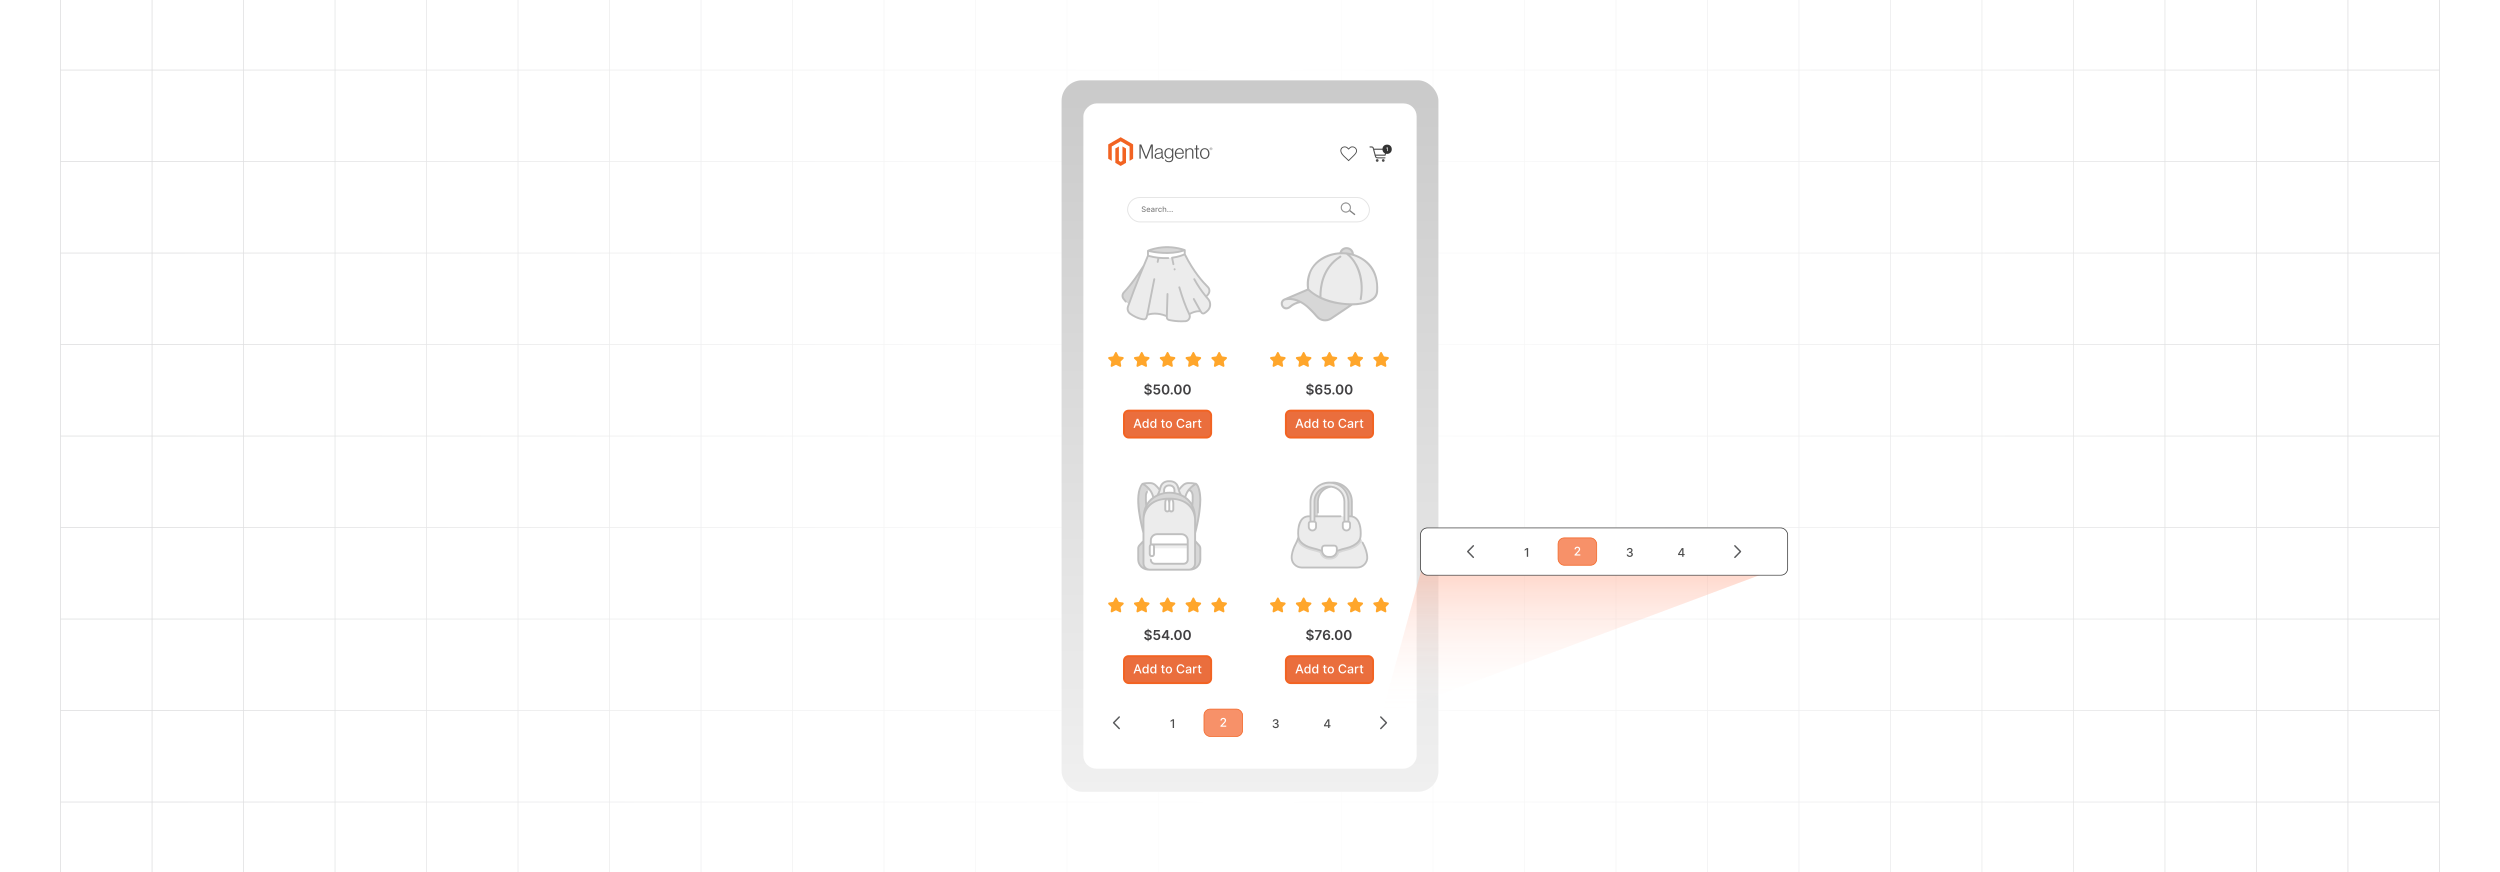<?xml version="1.0" encoding="UTF-8"?><svg id="Layer_1" xmlns="http://www.w3.org/2000/svg" xmlns:xlink="http://www.w3.org/1999/xlink" viewBox="0 0 860 300"><defs><clipPath id="clippath"><rect width="860" height="300" fill="none" stroke-width="0"/></clipPath><linearGradient id="linear-gradient" x1="52.026" y1="150" x2="807.974" y2="150" gradientUnits="userSpaceOnUse"><stop offset="0" stop-color="#fff" stop-opacity="0"/><stop offset=".05" stop-color="#fff" stop-opacity=".11"/><stop offset=".276" stop-color="#fff" stop-opacity=".583"/><stop offset=".43" stop-color="#fff" stop-opacity=".883"/><stop offset=".501" stop-color="#fff"/><stop offset=".714" stop-color="#fff" stop-opacity=".584"/><stop offset="1" stop-color="#fff" stop-opacity="0"/></linearGradient><linearGradient id="linear-gradient-2" x1="430" y1="272.377" x2="430" y2="27.623" gradientUnits="userSpaceOnUse"><stop offset="0" stop-color="#f0f0f0"/><stop offset="1" stop-color="#cacaca"/></linearGradient><linearGradient id="linear-gradient-3" x1="542.885" y1="246.469" x2="542.885" y2="195.87" gradientUnits="userSpaceOnUse"><stop offset="0" stop-color="#fff" stop-opacity="0"/><stop offset=".223" stop-color="#ffeee9" stop-opacity=".207"/><stop offset=".73" stop-color="#ffc6b5" stop-opacity=".722"/><stop offset=".996" stop-color="#ffb199"/></linearGradient><filter id="drop-shadow-1" filterUnits="userSpaceOnUse"><feOffset dx="2" dy="2"/><feGaussianBlur result="blur" stdDeviation="3"/><feFlood flood-color="#333" flood-opacity=".06"/><feComposite in2="blur" operator="in"/><feComposite in="SourceGraphic"/></filter></defs><rect y="0" width="860" height="300" rx="5" ry="5" fill="#fff" stroke-width="0"/><rect width="860" height="300" rx="5" ry="5" fill="#fff" stroke-width="0"/><rect width="860" height="300" rx="5" ry="5" fill="#fff" stroke-width="0"/><rect width="860" height="300" rx="5" ry="5" fill="#fff" stroke-width="0"/><g clip-path="url(#clippath)"><rect width="860" height="300" rx="5" ry="5" fill="#fff" stroke-width="0"/><rect x="20.832" y="-7.373" width="818.338" height="314.746" fill="none" stroke="#dbdcdd" stroke-miterlimit="10" stroke-width=".25"/><line x1="20.83" y1="275.899" x2="839.168" y2="275.899" fill="none" stroke="#dbdcdd" stroke-miterlimit="10" stroke-width=".25"/><line x1="20.83" y1="244.424" x2="839.168" y2="244.424" fill="none" stroke="#dbdcdd" stroke-miterlimit="10" stroke-width=".25"/><line x1="20.83" y1="212.949" x2="839.168" y2="212.949" fill="none" stroke="#dbdcdd" stroke-miterlimit="10" stroke-width=".25"/><line x1="20.83" y1="181.475" x2="839.168" y2="181.475" fill="none" stroke="#dbdcdd" stroke-miterlimit="10" stroke-width=".25"/><line x1="20.83" y1="150" x2="839.168" y2="150" fill="none" stroke="#dbdcdd" stroke-miterlimit="10" stroke-width=".25"/><line x1="20.83" y1="118.526" x2="839.168" y2="118.526" fill="none" stroke="#dbdcdd" stroke-miterlimit="10" stroke-width=".25"/><line x1="20.83" y1="87.051" x2="839.168" y2="87.051" fill="none" stroke="#dbdcdd" stroke-miterlimit="10" stroke-width=".25"/><line x1="20.83" y1="55.577" x2="839.168" y2="55.577" fill="none" stroke="#dbdcdd" stroke-miterlimit="10" stroke-width=".25"/><line x1="20.83" y1="24.102" x2="839.168" y2="24.102" fill="none" stroke="#dbdcdd" stroke-miterlimit="10" stroke-width=".25"/><polyline points="807.692 307.373 807.692 275.896 807.692 244.428 807.692 212.95 807.692 181.473 807.692 150.005 807.692 118.527 807.692 87.05 807.692 55.582 807.692 55.572 807.692 24.104 807.692 -7.373" fill="none" stroke="#dbdcdd" stroke-miterlimit="10" stroke-width=".25"/><polyline points="776.215 307.373 776.215 275.896 776.215 244.428 776.215 212.95 776.215 181.473 776.215 150.005 776.215 118.527 776.215 87.05 776.215 55.582 776.215 55.572 776.215 24.104 776.215 -7.373" fill="none" stroke="#dbdcdd" stroke-miterlimit="10" stroke-width=".25"/><polyline points="744.747 307.373 744.747 275.896 744.747 244.428 744.747 212.95 744.747 181.473 744.747 150.005 744.747 118.527 744.747 87.05 744.747 55.582 744.747 55.572 744.747 24.104 744.747 -7.373" fill="none" stroke="#dbdcdd" stroke-miterlimit="10" stroke-width=".25"/><polyline points="713.269 307.373 713.269 275.896 713.269 244.428 713.269 212.95 713.269 181.473 713.269 150.005 713.269 118.527 713.269 87.05 713.269 55.582 713.269 55.572 713.269 24.104 713.269 -7.373" fill="none" stroke="#dbdcdd" stroke-miterlimit="10" stroke-width=".25"/><polyline points="681.792 307.373 681.792 275.896 681.792 244.428 681.792 212.95 681.792 181.473 681.792 150.005 681.792 118.527 681.792 87.05 681.792 55.582 681.792 55.572 681.792 24.104 681.792 -7.373" fill="none" stroke="#dbdcdd" stroke-miterlimit="10" stroke-width=".25"/><polyline points="650.324 307.373 650.324 275.896 650.324 244.428 650.324 212.95 650.324 181.473 650.324 150.005 650.324 118.527 650.324 87.05 650.324 55.582 650.324 55.572 650.324 24.104 650.324 -7.373" fill="none" stroke="#dbdcdd" stroke-miterlimit="10" stroke-width=".25"/><polyline points="618.847 307.373 618.847 275.896 618.847 244.428 618.847 212.95 618.847 181.473 618.847 150.005 618.847 118.527 618.847 87.05 618.847 55.582 618.847 55.572 618.847 24.104 618.847 -7.373" fill="none" stroke="#dbdcdd" stroke-miterlimit="10" stroke-width=".25"/><polyline points="587.369 307.373 587.369 275.896 587.369 244.428 587.369 212.95 587.369 181.473 587.369 150.005 587.369 118.527 587.369 87.05 587.369 55.582 587.369 55.572 587.369 24.104 587.369 -7.373" fill="none" stroke="#dbdcdd" stroke-miterlimit="10" stroke-width=".25"/><polyline points="555.901 307.373 555.901 275.896 555.901 244.428 555.901 212.95 555.901 181.473 555.901 150.005 555.901 118.527 555.901 87.05 555.901 55.582 555.901 55.572 555.901 24.104 555.901 -7.373" fill="none" stroke="#dbdcdd" stroke-miterlimit="10" stroke-width=".25"/><polyline points="524.424 307.373 524.424 275.896 524.424 244.428 524.424 212.95 524.424 181.473 524.424 150.005 524.424 118.527 524.424 87.05 524.424 55.582 524.424 55.572 524.424 24.104 524.424 -7.373" fill="none" stroke="#dbdcdd" stroke-miterlimit="10" stroke-width=".25"/><polyline points="492.946 307.373 492.946 275.896 492.946 244.428 492.946 212.95 492.946 181.473 492.946 150.005 492.946 118.527 492.946 87.05 492.946 55.582 492.946 55.572 492.946 24.104 492.946 -7.373" fill="none" stroke="#dbdcdd" stroke-miterlimit="10" stroke-width=".25"/><polyline points="461.478 307.373 461.478 275.896 461.478 244.428 461.478 212.95 461.478 181.473 461.478 150.005 461.478 118.527 461.478 87.05 461.478 55.582 461.478 55.572 461.478 24.104 461.478 -7.373" fill="none" stroke="#dbdcdd" stroke-miterlimit="10" stroke-width=".25"/><polyline points="430.001 307.373 430.001 275.896 430.001 244.428 430.001 212.95 430.001 181.473 430.001 150.005 430.001 118.527 430.001 87.05 430.001 55.582 430.001 55.572 430.001 24.104 430.001 -7.373" fill="none" stroke="#dbdcdd" stroke-miterlimit="10" stroke-width=".25"/><polyline points="398.523 307.373 398.523 275.896 398.523 244.428 398.523 212.95 398.523 181.473 398.523 150.005 398.523 118.527 398.523 87.05 398.523 55.582 398.523 55.572 398.523 24.104 398.523 -7.373" fill="none" stroke="#dbdcdd" stroke-miterlimit="10" stroke-width=".25"/><polyline points="367.046 307.373 367.046 275.896 367.046 244.428 367.046 212.95 367.046 181.473 367.046 150.005 367.046 118.527 367.046 87.05 367.046 55.582 367.046 55.572 367.046 24.104 367.046 -7.373" fill="none" stroke="#dbdcdd" stroke-miterlimit="10" stroke-width=".25"/><polyline points="335.578 307.373 335.578 275.896 335.578 244.428 335.578 212.95 335.578 181.473 335.578 150.005 335.578 118.527 335.578 87.05 335.578 55.582 335.578 55.572 335.578 24.104 335.578 -7.373" fill="none" stroke="#dbdcdd" stroke-miterlimit="10" stroke-width=".25"/><polyline points="304.101 307.373 304.101 275.896 304.101 244.428 304.101 212.95 304.101 181.473 304.101 150.005 304.101 118.527 304.101 87.05 304.101 55.582 304.101 55.572 304.101 24.104 304.101 -7.373" fill="none" stroke="#dbdcdd" stroke-miterlimit="10" stroke-width=".25"/><polyline points="272.623 307.373 272.623 275.896 272.623 244.428 272.623 212.95 272.623 181.473 272.623 150.005 272.623 118.527 272.623 87.05 272.623 55.582 272.623 55.572 272.623 24.104 272.623 -7.373" fill="none" stroke="#dbdcdd" stroke-miterlimit="10" stroke-width=".25"/><polyline points="241.155 307.373 241.155 275.896 241.155 244.428 241.155 212.95 241.155 181.473 241.155 150.005 241.155 118.527 241.155 87.05 241.155 55.582 241.155 55.572 241.155 24.104 241.155 -7.373" fill="none" stroke="#dbdcdd" stroke-miterlimit="10" stroke-width=".25"/><polyline points="209.678 307.373 209.678 275.896 209.678 244.428 209.678 212.95 209.678 181.473 209.678 150.005 209.678 118.527 209.678 87.05 209.678 55.582 209.678 55.572 209.678 24.104 209.678 -7.373" fill="none" stroke="#dbdcdd" stroke-miterlimit="10" stroke-width=".25"/><polyline points="178.2 307.373 178.2 275.896 178.2 244.428 178.2 212.95 178.2 181.473 178.2 150.005 178.2 118.527 178.2 87.05 178.2 55.582 178.2 55.572 178.2 24.104 178.2 -7.373" fill="none" stroke="#dbdcdd" stroke-miterlimit="10" stroke-width=".25"/><polyline points="146.732 307.373 146.732 275.896 146.732 244.428 146.732 212.95 146.732 181.473 146.732 150.005 146.732 118.527 146.732 87.05 146.732 55.582 146.732 55.572 146.732 24.104 146.732 -7.373" fill="none" stroke="#dbdcdd" stroke-miterlimit="10" stroke-width=".25"/><polyline points="115.255 307.373 115.255 275.896 115.255 244.428 115.255 212.95 115.255 181.473 115.255 150.005 115.255 118.527 115.255 87.05 115.255 55.582 115.255 55.572 115.255 24.104 115.255 -7.373" fill="none" stroke="#dbdcdd" stroke-miterlimit="10" stroke-width=".25"/><polyline points="83.777 307.373 83.777 275.896 83.777 244.428 83.777 212.95 83.777 181.473 83.777 150.005 83.777 118.527 83.777 87.05 83.777 55.582 83.777 55.572 83.777 24.104 83.777 -7.373" fill="none" stroke="#dbdcdd" stroke-miterlimit="10" stroke-width=".25"/><polyline points="52.309 307.373 52.309 275.896 52.309 244.428 52.309 212.95 52.309 181.473 52.309 150.005 52.309 118.527 52.309 87.05 52.309 55.582 52.309 55.572 52.309 24.104 52.309 -7.373" fill="none" stroke="#dbdcdd" stroke-miterlimit="10" stroke-width=".25"/><rect x="52.026" width="755.947" height="300" fill="url(#linear-gradient)" stroke-width="0"/></g><rect x="365.183" y="27.623" width="129.635" height="244.754" rx="7.063" ry="7.063" fill="url(#linear-gradient-2)" stroke-width="0"/><rect x="315.58" y="92.68" width="228.84" height="114.641" rx="4.484" ry="4.484" transform="translate(580 -280) rotate(90)" fill="#fff" stroke-width="0"/><ellipse cx="459.821" cy="37.723" rx="1.755" ry="1.862" fill="#fff" stroke-width="0"/><path d="M403.869,247.425v3.012h-.456v-2.556h-.018l-.721.471v-.435l.751-.491h.443Z" fill="#4d4d4d" stroke-width="0"/><rect x="414.17" y="243.928" width="13.284" height="9.412" rx="2.127" ry="2.127" fill="#f79169" stroke="#f26322" stroke-miterlimit="10" stroke-width=".256"/><path d="M419.834,250.009v-.33l1.019-1.056c.109-.115.199-.215.271-.302.07-.087.124-.169.159-.248.035-.078.053-.162.053-.25,0-.1-.023-.186-.07-.259-.047-.073-.111-.129-.192-.169-.082-.04-.174-.06-.275-.06-.107,0-.202.022-.282.066s-.143.106-.185.186c-.043.081-.065.175-.065.283h-.434c0-.184.042-.344.126-.481.085-.137.2-.244.348-.32.146-.076.314-.114.501-.114.19,0,.356.038.501.113.144.075.258.177.339.306s.122.274.122.436c0,.112-.021.221-.062.328s-.114.226-.217.356c-.103.131-.246.29-.43.476l-.599.626v.022h1.356v.39h-1.982Z" fill="#fff" stroke-width="0"/><path d="M438.832,250.478c-.201,0-.382-.035-.54-.104-.158-.069-.283-.166-.375-.29s-.141-.268-.147-.432h.461c.007.089.036.167.091.231.055.065.126.115.214.151.089.035.186.053.294.053.119,0,.225-.021.315-.061.092-.042.164-.099.216-.173.052-.074.078-.16.078-.257,0-.101-.025-.19-.077-.267-.052-.077-.127-.138-.226-.182-.099-.044-.217-.066-.356-.066h-.254v-.371h.254c.112,0,.21-.02.295-.06.085-.041.151-.097.199-.169.048-.072.072-.157.072-.254,0-.093-.021-.174-.062-.243-.042-.069-.101-.123-.177-.163s-.165-.059-.269-.059c-.098,0-.19.018-.273.054-.085.036-.154.087-.207.153-.053.066-.081.145-.085.237h-.44c.005-.163.054-.306.145-.429s.213-.22.363-.29c.151-.069.319-.104.503-.104.193,0,.36.038.501.113.141.075.25.175.327.299.076.124.114.261.113.409.001.169-.046.311-.141.429-.094.118-.22.197-.377.237v.024c.2.03.355.109.466.238.11.129.165.288.164.478.001.166-.045.315-.138.446s-.219.234-.379.31-.343.112-.549.112Z" fill="#4d4d4d" stroke-width="0"/><path d="M455.445,249.849v-.368l1.302-2.056h.289v.541h-.184l-.931,1.474v.023h1.784v.385h-2.261ZM456.873,250.437v-.7l.003-.168v-2.144h.431v3.012h-.434Z" fill="#4d4d4d" stroke-width="0"/><path d="M385.201,250.449c.097.1.095.258-.005.355-.1.097-.258.095-.355-.005l-1.938-1.998.18-.175-.181.175c-.097-.1-.095-.259.005-.356.003-.003.006-.005.009-.008l1.925-1.968c.097-.1.255-.102.355-.005s.101.256.005.355l-1.768,1.808,1.768,1.823h0Z" fill="#58595b" stroke-width="0"/><path d="M474.799,250.449h0l1.768-1.823-1.768-1.808c-.097-.099-.095-.258.005-.355s.258-.095.355.005l1.925,1.968c.003.003.006.005.009.008.1.097.102.256.005.356l-.181-.175.18.175-1.938,1.998c-.097.1-.255.102-.355.005-.099-.097-.101-.255-.005-.355h0Z" fill="#58595b" stroke-width="0"/><rect x="387.889" y="67.947" width="83.199" height="8.387" rx="4.194" ry="4.194" fill="#fff" stroke="#e4e4e4" stroke-miterlimit="10" stroke-width=".33"/><rect x="464.958" y="71.972" width=".459" height="2.349" transform="translate(119.669 393.094) rotate(-51.736)" fill="gray" stroke-width="0"/><path d="M463.971,70.113c-.702-.557-1.722-.434-2.279.268-.557.702-.434,1.722.268,2.279s1.729.434,2.279-.268c.557-.702.441-1.729-.268-2.279ZM464.159,72.327c-.521.666-1.476.774-2.134.253-.666-.521-.774-1.476-.253-2.134.521-.666,1.476-.774,2.141-.253.658.521.774,1.476.246,2.134Z" fill="gray" stroke="#979797" stroke-miterlimit="10" stroke-width=".275"/><path d="M393.837,71.499c-.01-.088-.052-.157-.124-.206-.072-.049-.163-.073-.273-.073-.078,0-.146.012-.204.037-.058.024-.102.058-.133.101-.032.043-.048.091-.048.145,0,.045.011.085.032.118.021.033.05.06.085.083.036.022.073.041.114.055s.079.027.117.036l.188.049c.06.015.123.035.188.061.065.025.124.059.179.101.056.042.1.093.134.155s.051.136.051.222c0,.108-.027.205-.083.289-.057.085-.137.151-.243.2-.105.048-.233.073-.383.073-.144,0-.269-.022-.373-.068-.104-.045-.188-.11-.246-.194-.06-.084-.093-.184-.099-.299h.29c.006.069.028.127.068.172.039.046.091.08.152.102.062.022.131.033.205.033.081,0,.154-.013.219-.039.064-.026.114-.062.15-.109.037-.046.056-.101.056-.163,0-.057-.016-.103-.048-.14s-.076-.066-.131-.09-.116-.044-.185-.063l-.227-.061c-.153-.042-.275-.103-.365-.185-.089-.081-.134-.189-.134-.322,0-.11.029-.206.09-.289.06-.083.141-.146.243-.192s.218-.069.347-.069c.13,0,.244.022.344.068.1.045.179.108.235.188.058.08.088.171.091.274h-.279Z" fill="gray" stroke-width="0"/><path d="M395.084,72.941c-.142,0-.263-.03-.365-.091-.102-.06-.181-.146-.236-.257-.055-.111-.082-.241-.082-.39,0-.147.027-.277.082-.389.056-.113.133-.2.232-.263s.217-.095.35-.095c.081,0,.16.014.236.04.076.027.144.069.205.127.06.058.108.132.144.224.034.091.052.202.052.333v.099h-1.143v-.21h.868c0-.074-.015-.139-.045-.196-.029-.057-.071-.102-.126-.135-.054-.033-.117-.049-.19-.049-.078,0-.146.019-.205.058-.059.038-.103.088-.135.149-.032.061-.048.128-.048.2v.164c0,.096.018.178.052.245.033.067.081.119.143.154.06.036.133.053.214.053.054,0,.102-.008.145-.023.044-.016.081-.039.113-.069.032-.031.057-.068.073-.113l.265.048c-.021.078-.059.146-.113.205-.055.058-.123.103-.205.136s-.176.048-.281.048Z" fill="gray" stroke-width="0"/><path d="M396.431,72.944c-.091,0-.173-.017-.247-.051-.073-.034-.132-.084-.175-.148-.042-.065-.064-.144-.064-.239,0-.081.016-.148.047-.201.031-.052.073-.094.126-.124.053-.03.112-.054.178-.069s.133-.027.2-.036c.087-.01.156-.018.21-.024.054-.007.093-.018.117-.033.024-.015.037-.039.037-.073v-.007c0-.082-.023-.145-.069-.19s-.114-.067-.204-.067c-.095,0-.169.021-.223.062-.055.042-.092.087-.112.138l-.263-.06c.031-.087.077-.158.137-.212.06-.054.13-.093.209-.118.078-.025.161-.037.248-.037.057,0,.118.007.183.02.065.014.125.038.182.074s.102.086.14.152c.036.066.054.151.054.256v.955h-.273v-.197h-.011c-.019.036-.046.072-.082.107s-.082.064-.14.087c-.057.023-.124.035-.204.035ZM396.493,72.72c.077,0,.144-.015.198-.046.056-.031.098-.071.127-.12.029-.05.043-.103.043-.16v-.185c-.01.01-.028.019-.058.027-.028.009-.06.016-.097.022-.036.006-.071.011-.105.016-.034.005-.064.009-.086.012-.055.007-.104.019-.148.035-.045.016-.08.04-.107.07-.026.03-.039.07-.039.12,0,.069.025.122.076.157.052.035.116.053.196.053Z" fill="gray" stroke-width="0"/><path d="M397.514,72.912v-1.438h.271v.229h.015c.026-.077.072-.138.14-.183.066-.044.142-.067.226-.067.018,0,.038.001.062.002.024.002.043.003.057.005v.268c-.012-.003-.031-.007-.06-.011-.029-.004-.058-.006-.087-.006-.065,0-.125.014-.176.042-.052.028-.093.066-.123.115-.029.049-.045.104-.045.167v.878h-.279Z" fill="gray" stroke-width="0"/><path d="M399.081,72.941c-.139,0-.259-.031-.359-.095-.1-.064-.177-.151-.231-.263s-.08-.24-.08-.384c0-.146.027-.275.082-.387.055-.112.132-.2.232-.263.1-.063.218-.095.352-.095.109,0,.207.02.292.06.086.04.155.097.208.169s.084.157.094.254h-.273c-.015-.068-.049-.126-.102-.174s-.125-.073-.214-.073c-.078,0-.146.021-.204.061-.059.041-.104.099-.137.174s-.049.164-.049.266c0,.105.016.195.048.272s.077.135.136.177c.058.042.127.062.206.062.053,0,.102-.01.144-.029.044-.019.08-.048.109-.085.03-.037.051-.081.062-.133h.273c-.01.093-.04.176-.091.249-.051.073-.118.13-.202.172-.085.042-.185.062-.298.062Z" fill="gray" stroke-width="0"/><path d="M400.252,72.058v.854h-.279v-1.917h.276v.713h.018c.033-.078.085-.139.154-.185s.16-.068.272-.068c.099,0,.185.021.259.061s.132.101.173.181c.041.08.06.18.06.3v.915h-.279v-.881c0-.105-.027-.187-.082-.246-.054-.059-.13-.087-.227-.087-.065,0-.125.014-.177.042-.053.028-.094.069-.123.123-.029.054-.045.119-.045.195Z" fill="gray" stroke-width="0"/><path d="M401.745,72.93c-.052,0-.096-.018-.133-.055-.036-.037-.055-.081-.055-.132,0-.051.019-.095.055-.132.037-.036.081-.055.133-.055.051,0,.095.019.132.055.037.037.055.081.055.132,0,.034-.008.065-.025.094-.018.028-.04.051-.067.068-.028.017-.06.025-.094.025Z" fill="gray" stroke-width="0"/><path d="M402.491,72.93c-.052,0-.096-.018-.133-.055-.036-.037-.055-.081-.055-.132,0-.051.019-.095.055-.132.037-.036.081-.055.133-.055.051,0,.095.019.132.055.037.037.055.081.055.132,0,.034-.008.065-.025.094-.018.028-.04.051-.067.068-.028.017-.06.025-.094.025Z" fill="gray" stroke-width="0"/><path d="M403.237,72.93c-.052,0-.096-.018-.133-.055-.036-.037-.055-.081-.055-.132,0-.051.019-.095.055-.132.037-.036.081-.055.133-.055.051,0,.095.019.132.055.037.037.055.081.055.132,0,.034-.008.065-.025.094-.018.028-.04.051-.067.068-.028.017-.06.025-.094.025Z" fill="gray" stroke-width="0"/><polygon points="385.516 47.201 381.23 49.675 381.23 54.616 382.453 55.324 382.444 50.381 385.507 48.613 388.57 50.381 388.57 55.321 389.793 54.616 389.793 49.67 385.516 47.201" fill="#f26322" stroke-width="0"/><polygon points="386.123 55.322 385.511 55.678 384.897 55.326 384.897 50.381 383.674 51.087 383.677 56.03 385.51 57.089 387.346 56.03 387.346 51.087 386.123 50.381 386.123 55.322" fill="#f26322" stroke-width="0"/><path d="M392.595,49.705l1.683,4.25h.014l1.641-4.25h.64v4.87h-.443v-4.244h-.014c-.023.077-.048.154-.074.231-.023.064-.05.134-.079.211-.029.078-.056.15-.078.218l-1.41,3.584h-.402l-1.424-3.583c-.027-.064-.055-.133-.082-.207-.027-.074-.053-.147-.076-.215-.027-.082-.055-.162-.082-.239h-.014v4.244h-.42v-4.87h.62Z" fill="#4d4d4d" stroke-width="0"/><path d="M397.861,54.596c-.132-.037-.256-.099-.364-.184-.103-.082-.186-.187-.242-.307-.059-.122-.088-.266-.088-.429,0-.208.039-.379.116-.511.076-.131.184-.239.313-.316.132-.079.285-.139.46-.18.185-.042.373-.074.561-.095.173-.018.32-.038.44-.058s.218-.048.293-.079.13-.073.163-.126c.034-.053.051-.124.051-.215v-.068c0-.241-.072-.419-.218-.534s-.354-.174-.626-.174c-.627,0-.957.261-.988.784h-.416c.023-.34.149-.613.378-.818.229-.204.57-.307,1.025-.307.386,0,.69.085.912.256.223.171.334.449.334.835v1.913c0,.105.019.18.058.228.039.048.097.073.174.079.024,0,.048-.002.071-.006.025-.004.053-.012.085-.021h.021v.307c-.038.015-.076.028-.116.038-.056.013-.113.018-.171.017-.154,0-.276-.04-.368-.12-.092-.08-.141-.206-.15-.378v-.074h-.018c-.055.074-.116.146-.18.212-.077.077-.162.144-.256.198-.109.063-.226.11-.348.142-.132.037-.282.055-.449.054-.154.001-.308-.019-.456-.063M398.899,54.225c.148-.062.271-.139.371-.235.19-.178.298-.428.3-.688v-.634c-.113.064-.252.112-.412.147s-.328.063-.501.085c-.15.023-.288.046-.416.071s-.238.064-.33.119c-.092.053-.169.13-.221.221-.055.093-.082.215-.082.365,0,.122.022.225.065.307.04.079.099.146.171.198.074.052.159.087.248.106.098.021.2.031.3.03.191,0,.36-.03.507-.092" fill="#4d4d4d" stroke-width="0"/><path d="M401.096,55.547c-.236-.175-.37-.394-.402-.658h.408c.037.204.147.351.33.44s.403.133.658.133c.377,0,.655-.09.835-.269s.269-.425.269-.74v-.558h-.021c-.132.2-.284.351-.457.456s-.393.157-.661.157c-.232,0-.441-.043-.626-.13-.184-.084-.347-.207-.477-.361-.132-.154-.233-.339-.303-.555s-.106-.454-.106-.712c0-.286.041-.539.122-.759s.19-.405.327-.555c.133-.147.297-.264.48-.34.185-.077.382-.117.582-.116.272,0,.497.056.674.167s.325.262.443.453h.021v-.546h.418v3.385c0,.39-.109.706-.327.947-.268.282-.661.422-1.178.422-.436,0-.772-.087-1.009-.261M402.943,53.764c.187-.259.28-.599.28-1.022,0-.208-.023-.4-.068-.572-.045-.173-.116-.322-.212-.446-.094-.124-.217-.224-.357-.289-.144-.068-.31-.103-.501-.103-.35,0-.621.13-.814.388s-.289.604-.289,1.036c-.001.187.022.374.068.555.045.17.113.318.204.443.088.123.205.224.34.293.136.07.297.106.484.106.39,0,.678-.13.866-.388" fill="#4d4d4d" stroke-width="0"/><path d="M405.074,54.525c-.199-.089-.375-.221-.514-.388-.138-.165-.244-.361-.316-.586s-.109-.47-.109-.732c0-.264.039-.507.116-.732s.185-.42.323-.585c.137-.165.31-.298.504-.389.198-.093.419-.139.664-.139.282,0,.518.053.712.16.189.103.35.251.47.429.12.179.205.384.256.617.05.235.076.475.074.715h-2.683c.003.188.031.375.085.555.048.161.123.312.225.446.098.129.226.231.371.3.15.072.325.109.525.109.295,0,.524-.071.685-.215.161-.144.275-.335.343-.576h.409c-.077.35-.236.63-.477.838s-.561.313-.96.313c-.264,0-.498-.046-.702-.139M406.736,52.072c-.045-.152-.111-.284-.198-.395-.087-.112-.199-.202-.327-.262-.132-.064-.288-.095-.47-.095s-.339.031-.474.095c-.135.06-.255.15-.351.262-.098.117-.175.249-.228.392-.058.158-.096.323-.112.49h2.234c-.003-.165-.028-.328-.074-.487" fill="#4d4d4d" stroke-width="0"/><path d="M408.201,51.054v.538h.014c.121-.179.28-.329.467-.44.193-.116.43-.174.712-.174.327,0,.596.094.808.283s.318.46.316.814v2.501h-.422v-2.46c0-.268-.071-.464-.215-.59-.144-.125-.34-.188-.59-.187-.145-.001-.287.025-.422.076-.127.048-.245.118-.348.207-.099.087-.18.196-.235.316-.057.126-.086.264-.085.402v2.235h-.421v-3.523h.422Z" fill="#4d4d4d" stroke-width="0"/><path d="M411.607,54.456c-.122-.098-.184-.26-.184-.487v-2.568h-.531v-.348h.531v-1.083h.422v1.083h.654v.348h-.654v2.5c0,.127.028.215.085.262.057.048.141.071.255.071.052,0,.103-.006.153-.017.043-.009.085-.022.126-.038h.021v.361c-.125.042-.257.063-.389.062-.204,0-.368-.049-.49-.146" fill="#4d4d4d" stroke-width="0"/><path d="M413.749,54.525c-.198-.09-.374-.223-.514-.389-.141-.165-.249-.361-.324-.585s-.112-.469-.112-.732.038-.507.112-.732.182-.42.324-.586c.14-.166.316-.298.514-.389.202-.093.431-.139.685-.139s.482.046.681.139c.197.091.37.224.511.389.141.165.247.361.32.586.072.226.108.47.109.732,0,.264-.037.507-.109.732s-.179.42-.32.585-.314.298-.511.389c-.2.093-.427.139-.681.139s-.483-.046-.685-.139M414.952,54.194c.148-.076.277-.185.375-.32.1-.136.175-.295.225-.477.1-.379.1-.779,0-1.158-.05-.182-.124-.341-.225-.477-.098-.135-.227-.244-.375-.32-.15-.078-.322-.117-.517-.116s-.369.039-.522.116c-.148.077-.275.186-.375.32-.103.136-.178.295-.228.477-.099.379-.099.779,0,1.158.05.181.125.34.228.477.099.134.228.243.375.32.148.077.322.116.522.116s.373-.039.517-.116" fill="#4d4d4d" stroke-width="0"/><path d="M416.594,51.639c-.261,0-.443-.181-.443-.453s.186-.455.443-.455.444.184.444.455-.186.453-.444.453M416.594,50.784c-.211,0-.379.145-.379.402s.167.4.379.4.381-.145.381-.4-.17-.402-.381-.402M416.725,51.428l-.15-.215h-.049v.207h-.086v-.503h.152c.105,0,.175.053.175.147,0,.072-.039.119-.102.138l.145.205-.085.021ZM416.594,50.998h-.067v.148h.063c.056,0,.092-.024.092-.074s-.031-.074-.087-.073" fill="#4d4d4d" stroke-width="0"/><path d="M464.138,51.27c-.032.034-.063.068-.102.108l-.108.112-.112-.109c-.033-.032-.067-.065-.099-.097-.346-.34-.606-.597-1.143-.604-.021-.001-.043,0-.067.001-.3.011-.577.121-.779.31-.2.186-.327.451-.331.772-.001.02,0,.041.001.064.032.898.891,1.681,1.604,2.331.138.125.269.246.396.367l.525.506.659-.654c.106-.105.227-.22.355-.344.219-.21.462-.442.688-.677.163-.168.317-.337.448-.5.129-.159.234-.311.301-.446.111-.222.146-.444.122-.651-.023-.205-.104-.396-.225-.559-.123-.165-.286-.302-.472-.396-.215-.107-.462-.158-.714-.129-.435.05-.666.296-.948.594h0ZM463.92,51.05c.322-.341.589-.62,1.131-.682.313-.036.62.027.887.161.231.116.432.284.583.488.152.206.254.448.284.708.03.264-.013.545-.154.824-.079.158-.197.328-.337.501-.138.171-.298.347-.466.52-.231.239-.476.474-.697.685-.129.123-.25.239-.351.34l-.767.761-.108.107-.109-.105-.634-.611c-.116-.111-.25-.234-.39-.361-.755-.689-1.667-1.52-1.704-2.549-.001-.025-.001-.051-.001-.078.006-.413.171-.754.429-.995.256-.239.604-.379.979-.392.026-.001.053-.001.081-.001.654.009.954.295,1.343.678h0Z" fill="#4d4d4d" stroke-width="0"/><path d="M471.281,50.749c-.104,0-.193-.089-.193-.198,0-.104.089-.193.193-.193h.524c.178.005.336.04.47.124.148.094.257.237.317.45,0,.005,0,.01.005.015l.05.198h4.329c.109,0,.193.089.193.193,0,.02-.005.04-.01.059l-.505,2.033c-.02.089-.099.148-.188.148h-3.166c.069.257.139.396.233.46.114.074.312.079.643.074h2.241c.109,0,.193.089.193.193,0,.109-.089.193-.193.193h-2.236c-.411.005-.663-.005-.866-.139-.208-.139-.317-.376-.425-.806h0l-.663-2.508q0-.005-.005-.01c-.03-.109-.079-.183-.148-.223-.069-.044-.163-.064-.272-.064h-.519ZM475.838,54.726c.262,0,.475.213.475.475s-.213.475-.475.475-.475-.213-.475-.475.213-.475.475-.475h0ZM473.755,54.726c.262,0,.475.213.475.475s-.213.475-.475.475-.475-.213-.475-.475c0-.262.213-.475.475-.475h0ZM472.755,51.531l.44,1.657h3.122l.411-1.657h-3.973Z" fill="#4d4d4d" stroke-width="0"/><circle cx="477.168" cy="51.338" r="1.602" fill="#333" stroke-width="0"/><path d="M477.376,50.708v1.259h-.229v-1.037h-.007l-.295.189v-.209l.314-.201h.217Z" fill="#fff" stroke-width="0"/><path d="M384.161,121.256l.609,1.194c.05.098.138.164.237.178l1.272.179c.277.039.379.431.166.633l-.854.806c-.089.084-.131.217-.108.346l.21,1.185c.051.287-.208.519-.445.398l-1.233-.627c-.084-.043-.179-.043-.263,0l-1.233.627c-.237.12-.495-.111-.445-.398l.21-1.185c.023-.129-.019-.262-.108-.346l-.854-.806c-.214-.202-.111-.594.166-.633l1.272-.179c.1-.014.187-.08.237-.178l.609-1.194c.123-.241.431-.241.554,0Z" fill="#ffa62b" stroke-width="0"/><path d="M393.039,121.256l.609,1.194c.05.098.138.164.237.178l1.272.179c.277.039.379.431.166.633l-.854.806c-.089.084-.131.217-.108.346l.21,1.185c.051.287-.208.519-.445.398l-1.233-.627c-.084-.043-.179-.043-.263,0l-1.233.627c-.237.12-.495-.111-.445-.398l.21-1.185c.023-.129-.019-.262-.108-.346l-.854-.806c-.214-.202-.111-.594.166-.633l1.272-.179c.1-.014.187-.08.237-.178l.609-1.194c.123-.241.431-.241.554,0Z" fill="#ffa62b" stroke-width="0"/><path d="M401.917,121.256l.609,1.194c.05.098.138.164.237.178l1.272.179c.277.039.379.431.166.633l-.854.806c-.089.084-.131.217-.108.346l.21,1.185c.051.287-.208.519-.445.398l-1.233-.627c-.084-.043-.179-.043-.263,0l-1.233.627c-.237.12-.495-.111-.445-.398l.21-1.185c.023-.129-.019-.262-.108-.346l-.854-.806c-.214-.202-.111-.594.166-.633l1.272-.179c.1-.014.187-.08.237-.178l.609-1.194c.123-.241.431-.241.554,0Z" fill="#ffa62b" stroke-width="0"/><path d="M410.795,121.256l.609,1.194c.05.098.138.164.237.178l1.272.179c.277.039.379.431.166.633l-.854.806c-.089.084-.131.217-.108.346l.21,1.185c.051.287-.208.519-.445.398l-1.233-.627c-.084-.043-.179-.043-.263,0l-1.233.627c-.237.12-.495-.111-.445-.398l.21-1.185c.023-.129-.019-.262-.108-.346l-.854-.806c-.214-.202-.111-.594.166-.633l1.272-.179c.1-.014.187-.08.237-.178l.609-1.194c.123-.241.431-.241.554,0Z" fill="#ffa62b" stroke-width="0"/><path d="M419.674,121.256l.609,1.194c.05.098.138.164.237.178l1.272.179c.277.039.379.431.166.633l-.854.806c-.089.084-.131.217-.108.346l.21,1.185c.051.287-.208.519-.445.398l-1.233-.627c-.084-.043-.179-.043-.263,0l-1.233.627c-.237.12-.495-.111-.445-.398l.21-1.185c.023-.129-.019-.262-.108-.346l-.854-.806c-.214-.202-.111-.594.166-.633l1.272-.179c.1-.014.187-.08.237-.178l.609-1.194c.123-.241.431-.241.554,0Z" fill="#ffa62b" stroke-width="0"/><path d="M395.588,133.214c-.015-.145-.08-.258-.195-.339-.114-.081-.264-.122-.446-.122-.129,0-.239.019-.332.058-.092.039-.162.092-.211.158-.049.067-.074.143-.075.228,0,.071.017.133.049.185.033.052.078.096.135.132s.119.066.188.091c.069.024.139.045.208.061l.32.08c.128.03.252.071.372.122.119.051.226.116.321.193.095.078.17.171.226.281.055.11.083.239.083.386,0,.2-.052.376-.153.527-.102.151-.249.27-.442.354-.192.085-.425.127-.698.127-.265,0-.495-.041-.69-.123-.195-.082-.347-.202-.456-.359s-.169-.35-.178-.576h.607c.009.119.046.218.11.296.065.079.148.138.252.177.103.039.22.058.349.058.135,0,.252-.02.353-.06s.182-.097.239-.17.087-.158.088-.255c-.001-.089-.027-.163-.078-.221s-.122-.107-.214-.146-.198-.075-.32-.106l-.388-.1c-.281-.072-.503-.182-.665-.329-.163-.147-.244-.343-.244-.587,0-.201.055-.377.164-.528s.259-.268.447-.352c.189-.084.402-.126.641-.126.242,0,.454.042.637.126.183.084.326.2.431.348.103.148.158.318.161.51h-.595ZM394.801,136.113v-4.262h.273v4.262h-.273Z" fill="#414042" stroke-width="0"/><path d="M397.93,135.733c-.222,0-.421-.042-.596-.126-.176-.084-.315-.199-.417-.345s-.157-.314-.164-.503h.599c.012.14.072.254.182.342.11.088.242.132.397.132.121,0,.229-.028.323-.084.094-.055.168-.132.223-.231.055-.099.081-.211.08-.338.001-.128-.026-.243-.082-.343-.056-.1-.131-.178-.228-.235s-.208-.086-.333-.086c-.102-.001-.203.018-.302.057-.099.039-.177.09-.234.153l-.558-.092.178-1.758h1.978v.516h-1.466l-.099.904h.021c.062-.074.152-.136.268-.185s.242-.074.38-.074c.206,0,.391.049.552.146.162.097.29.231.384.4.093.17.14.364.14.583,0,.225-.052.426-.156.602-.103.176-.247.314-.431.415s-.397.15-.637.15Z" fill="#414042" stroke-width="0"/><path d="M400.971,135.751c-.274,0-.51-.07-.705-.209-.196-.139-.347-.341-.451-.604-.105-.264-.157-.582-.157-.953.001-.372.054-.689.158-.95.105-.261.256-.461.451-.599.196-.137.431-.206.704-.206.273,0,.507.069.704.206.196.138.347.337.451.6.105.262.157.578.157.949,0,.373-.052.691-.157.955-.104.264-.255.465-.451.604-.195.139-.431.208-.704.208ZM400.971,135.23c.213,0,.381-.105.505-.315s.185-.52.185-.93c0-.271-.028-.498-.085-.683s-.137-.323-.239-.417c-.103-.094-.226-.141-.366-.141-.212,0-.38.105-.503.315s-.185.519-.186.925c-.001.272.026.5.082.685.057.185.136.325.239.419s.226.141.368.141Z" fill="#414042" stroke-width="0"/><path d="M403.08,135.723c-.101,0-.188-.036-.26-.106-.072-.071-.107-.158-.106-.26-.001-.1.034-.185.106-.256s.159-.106.26-.106c.098,0,.183.036.256.106.072.071.109.156.11.256-.001.068-.019.129-.053.185-.033.056-.078.1-.133.132s-.115.049-.181.049Z" fill="#414042" stroke-width="0"/><path d="M405.191,135.751c-.274,0-.51-.07-.705-.209-.196-.139-.347-.341-.451-.604-.105-.264-.157-.582-.157-.953.001-.372.054-.689.158-.95.105-.261.256-.461.451-.599.196-.137.431-.206.704-.206.273,0,.507.069.704.206.196.138.347.337.451.6.105.262.157.578.157.949,0,.373-.052.691-.157.955-.104.264-.255.465-.451.604-.195.139-.431.208-.704.208ZM405.191,135.23c.213,0,.381-.105.505-.315s.185-.52.185-.93c0-.271-.028-.498-.085-.683s-.137-.323-.239-.417c-.103-.094-.226-.141-.366-.141-.212,0-.38.105-.503.315s-.185.519-.186.925c-.001.272.026.5.082.685.057.185.136.325.239.419s.226.141.368.141Z" fill="#414042" stroke-width="0"/><path d="M408.318,135.751c-.274,0-.51-.07-.705-.209-.196-.139-.347-.341-.451-.604-.105-.264-.157-.582-.157-.953.001-.372.054-.689.158-.95.105-.261.256-.461.451-.599.196-.137.431-.206.704-.206.273,0,.507.069.704.206.196.138.347.337.451.6.105.262.157.578.157.949,0,.373-.052.691-.157.955-.104.264-.255.465-.451.604-.195.139-.431.208-.704.208ZM408.318,135.23c.213,0,.381-.105.505-.315s.185-.52.185-.93c0-.271-.028-.498-.085-.683s-.137-.323-.239-.417c-.103-.094-.226-.141-.366-.141-.212,0-.38.105-.503.315s-.185.519-.186.925c-.001.272.026.5.082.685.057.185.136.325.239.419s.226.141.368.141Z" fill="#414042" stroke-width="0"/><rect x="386.65" y="141.267" width="29.981" height="9.253" rx="1.569" ry="1.569" fill="#ea6e3d" stroke="#f26322" stroke-miterlimit="10" stroke-width=".669"/><path d="M390.424,147.184h-.497l1.118-3.107h.541l1.119,3.107h-.498l-.879-2.543h-.024l-.88,2.543ZM390.508,145.967h1.614v.395h-1.614v-.395Z" fill="#fff" stroke-width="0"/><path d="M393.952,147.229c-.189,0-.356-.048-.503-.145-.147-.096-.263-.234-.347-.414-.083-.18-.125-.395-.125-.647s.042-.467.127-.646c.084-.179.2-.316.348-.411.148-.095.315-.143.503-.143.144,0,.261.024.35.072.088.048.157.103.206.168.049.064.088.12.114.169h.027v-1.155h.454v3.107h-.443v-.363h-.038c-.026.05-.066.106-.117.17-.051.064-.121.12-.21.167-.089.048-.204.071-.346.071ZM394.052,146.843c.131,0,.241-.035.332-.104.09-.069.159-.166.206-.289s.07-.267.07-.431c0-.162-.023-.304-.069-.425-.047-.122-.115-.216-.205-.284-.09-.067-.201-.102-.334-.102-.137,0-.25.036-.341.106-.092.071-.16.168-.206.29-.046.123-.069.261-.069.415,0,.156.023.295.07.42.046.124.115.223.207.295s.204.108.339.108Z" fill="#fff" stroke-width="0"/><path d="M396.626,147.229c-.189,0-.356-.048-.503-.145-.147-.096-.263-.234-.347-.414-.083-.18-.125-.395-.125-.647s.042-.467.127-.646c.084-.179.2-.316.348-.411.148-.095.315-.143.503-.143.144,0,.261.024.35.072.088.048.157.103.206.168.049.064.088.12.114.169h.027v-1.155h.454v3.107h-.443v-.363h-.038c-.026.05-.066.106-.117.17-.051.064-.121.12-.21.167-.089.048-.204.071-.346.071ZM396.725,146.843c.131,0,.241-.035.332-.104.09-.069.159-.166.206-.289s.07-.267.07-.431c0-.162-.023-.304-.069-.425-.047-.122-.115-.216-.205-.284-.09-.067-.201-.102-.334-.102-.137,0-.25.036-.341.106-.092.071-.16.168-.206.29-.046.123-.069.261-.069.415,0,.156.023.295.07.42.046.124.115.223.207.295s.204.108.339.108Z" fill="#fff" stroke-width="0"/><path d="M400.645,144.853v.364h-1.272v-.364h1.272ZM399.714,144.295h.454v2.205c0,.088.013.154.039.198s.06.074.102.089c.042.016.088.024.138.024.036,0,.068-.003.096-.008s.048-.009.064-.012l.082.375c-.026.01-.064.021-.112.031-.049.011-.109.017-.183.018-.119.002-.231-.019-.333-.064-.103-.044-.188-.113-.251-.206s-.096-.21-.096-.351v-2.298Z" fill="#fff" stroke-width="0"/><path d="M402.104,147.231c-.219,0-.409-.05-.572-.15s-.289-.24-.38-.42c-.09-.18-.135-.391-.135-.631,0-.242.045-.453.135-.634.091-.181.217-.321.38-.421s.353-.15.572-.15c.218,0,.408.05.571.15s.289.241.38.421c.09.181.135.393.135.634,0,.241-.045.451-.135.631-.091.18-.217.32-.38.42s-.353.15-.571.15ZM402.105,146.85c.142,0,.259-.037.352-.112.093-.075.161-.174.207-.299.045-.124.067-.261.067-.411,0-.148-.022-.285-.067-.41-.046-.125-.114-.226-.207-.301-.094-.076-.211-.114-.352-.114-.143,0-.261.038-.354.114-.094.076-.162.176-.208.301-.045.125-.067.262-.067.41,0,.15.022.287.067.411.046.124.114.224.208.299.094.075.212.112.354.112Z" fill="#fff" stroke-width="0"/><path d="M407.444,145.087h-.473c-.019-.101-.053-.19-.102-.267-.05-.077-.11-.142-.183-.196-.071-.054-.152-.094-.24-.122-.089-.027-.183-.041-.281-.041-.18,0-.34.045-.48.135-.142.09-.253.222-.334.396s-.122.386-.122.637c0,.253.041.466.122.64.081.174.193.306.335.395.142.089.301.134.477.134.099,0,.191-.014.28-.041.088-.026.168-.066.24-.119.072-.052.133-.117.183-.193.05-.076.085-.164.104-.263l.473.002c-.025.153-.074.293-.146.421s-.164.238-.277.331c-.112.092-.241.164-.386.215-.144.05-.303.076-.474.076-.27,0-.509-.064-.719-.192-.211-.128-.377-.311-.497-.55-.121-.239-.182-.524-.182-.855,0-.332.06-.617.182-.855.122-.238.288-.421.498-.549.211-.128.449-.192.718-.192.165,0,.318.023.462.071.144.047.272.116.386.206.115.091.209.201.284.331.075.13.125.278.151.445Z" fill="#fff" stroke-width="0"/><path d="M408.647,147.236c-.147,0-.281-.028-.4-.083-.12-.055-.214-.135-.283-.24-.069-.105-.104-.234-.104-.387,0-.131.025-.24.076-.325s.119-.152.205-.202c.086-.049.182-.087.288-.112s.215-.044.325-.058c.139-.016.252-.029.34-.04.087-.011.149-.028.19-.052.039-.024.059-.064.059-.119v-.011c0-.132-.037-.235-.111-.308s-.185-.109-.331-.109c-.153,0-.273.034-.36.101-.088.067-.148.142-.182.224l-.427-.097c.051-.142.125-.256.223-.344s.21-.151.338-.191c.127-.04.261-.06.401-.06.094,0,.192.011.297.033.104.021.203.061.295.119.091.058.166.14.225.247.059.106.088.245.088.415v1.547h-.442v-.319h-.019c-.029.059-.073.117-.132.173s-.134.103-.227.141c-.092.037-.202.056-.33.056ZM408.746,146.871c.125,0,.232-.025.322-.074.09-.05.158-.115.205-.195.047-.08.07-.167.07-.258v-.301c-.017.016-.048.031-.094.045s-.098.025-.156.035c-.06.01-.116.019-.172.026-.056.008-.102.014-.14.019-.088.011-.168.03-.24.056s-.13.064-.173.113c-.043.049-.065.114-.065.195,0,.112.041.197.124.254s.189.086.317.086Z" fill="#fff" stroke-width="0"/><path d="M410.401,147.184v-2.331h.439v.37h.024c.043-.126.118-.224.226-.296s.23-.108.366-.108c.028,0,.062.001.101.003.039.002.07.004.092.007v.434c-.018-.005-.05-.011-.097-.018-.047-.006-.093-.01-.14-.01-.107,0-.202.022-.286.067-.083.045-.149.107-.198.187-.048.079-.072.169-.072.271v1.423h-.454Z" fill="#fff" stroke-width="0"/><path d="M413.267,144.853v.364h-1.272v-.364h1.272ZM412.336,144.295h.454v2.205c0,.088.013.154.039.198s.06.074.102.089c.042.016.088.024.138.024.036,0,.068-.003.096-.008s.048-.009.064-.012l.082.375c-.026.01-.064.021-.112.031-.049.011-.109.017-.183.018-.119.002-.231-.019-.333-.064-.103-.044-.188-.113-.251-.206s-.096-.21-.096-.351v-2.298Z" fill="#fff" stroke-width="0"/><path d="M439.858,121.256l.609,1.194c.05.098.138.164.237.178l1.272.179c.277.039.379.431.166.633l-.854.806c-.089.084-.131.217-.108.346l.21,1.185c.051.287-.208.519-.445.398l-1.233-.627c-.084-.043-.179-.043-.263,0l-1.233.627c-.237.12-.495-.111-.445-.398l.21-1.185c.023-.129-.019-.262-.108-.346l-.854-.806c-.214-.202-.111-.594.166-.633l1.272-.179c.1-.014.187-.08.237-.178l.609-1.194c.123-.241.431-.241.554,0Z" fill="#ffa62b" stroke-width="0"/><path d="M448.736,121.256l.609,1.194c.05.098.138.164.237.178l1.272.179c.277.039.379.431.166.633l-.854.806c-.089.084-.131.217-.108.346l.21,1.185c.051.287-.208.519-.445.398l-1.233-.627c-.084-.043-.179-.043-.263,0l-1.233.627c-.237.12-.495-.111-.445-.398l.21-1.185c.023-.129-.019-.262-.108-.346l-.854-.806c-.214-.202-.111-.594.166-.633l1.272-.179c.1-.014.187-.08.237-.178l.609-1.194c.123-.241.431-.241.554,0Z" fill="#ffa62b" stroke-width="0"/><path d="M457.614,121.256l.609,1.194c.05.098.138.164.237.178l1.272.179c.277.039.379.431.166.633l-.854.806c-.089.084-.131.217-.108.346l.21,1.185c.051.287-.208.519-.445.398l-1.233-.627c-.084-.043-.179-.043-.263,0l-1.233.627c-.237.12-.495-.111-.445-.398l.21-1.185c.023-.129-.019-.262-.108-.346l-.854-.806c-.214-.202-.111-.594.166-.633l1.272-.179c.1-.014.187-.08.237-.178l.609-1.194c.123-.241.431-.241.554,0Z" fill="#ffa62b" stroke-width="0"/><path d="M466.493,121.256l.609,1.194c.05.098.138.164.237.178l1.272.179c.277.039.379.431.166.633l-.854.806c-.089.084-.131.217-.108.346l.21,1.185c.051.287-.208.519-.445.398l-1.233-.627c-.084-.043-.179-.043-.263,0l-1.233.627c-.237.12-.495-.111-.445-.398l.21-1.185c.023-.129-.019-.262-.108-.346l-.854-.806c-.214-.202-.111-.594.166-.633l1.272-.179c.1-.014.187-.08.237-.178l.609-1.194c.123-.241.431-.241.554,0Z" fill="#ffa62b" stroke-width="0"/><path d="M475.371,121.256l.609,1.194c.05.098.138.164.237.178l1.272.179c.277.039.379.431.166.633l-.854.806c-.089.084-.131.217-.108.346l.21,1.185c.051.287-.208.519-.445.398l-1.233-.627c-.084-.043-.179-.043-.263,0l-1.233.627c-.237.12-.495-.111-.445-.398l.21-1.185c.023-.129-.019-.262-.108-.346l-.854-.806c-.214-.202-.111-.594.166-.633l1.272-.179c.1-.014.187-.08.237-.178l.609-1.194c.123-.241.431-.241.554,0Z" fill="#ffa62b" stroke-width="0"/><path d="M451.284,133.214c-.015-.145-.08-.258-.195-.339-.114-.081-.264-.122-.446-.122-.129,0-.239.019-.332.058-.092.039-.162.092-.211.158-.049.067-.074.143-.075.228,0,.071.017.133.049.185.033.052.078.096.135.132s.119.066.188.091c.069.024.139.045.208.061l.32.08c.128.03.252.071.372.122.119.051.226.116.321.193.095.078.17.171.226.281.055.11.083.239.083.386,0,.2-.052.376-.153.527-.102.151-.249.27-.442.354-.192.085-.425.127-.698.127-.265,0-.495-.041-.69-.123-.195-.082-.347-.202-.456-.359s-.169-.35-.178-.576h.607c.009.119.046.218.11.296.065.079.148.138.252.177.103.039.22.058.349.058.135,0,.252-.02.353-.06s.182-.097.239-.17.087-.158.088-.255c-.001-.089-.027-.163-.078-.221s-.122-.107-.214-.146-.198-.075-.32-.106l-.388-.1c-.281-.072-.503-.182-.665-.329-.163-.147-.244-.343-.244-.587,0-.201.055-.377.164-.528s.259-.268.447-.352c.189-.084.402-.126.641-.126.242,0,.454.042.637.126.183.084.326.2.431.348.103.148.158.318.161.51h-.595ZM450.497,136.113v-4.262h.273v4.262h-.273Z" fill="#414042" stroke-width="0"/><path d="M453.69,135.733c-.163-.001-.322-.029-.478-.085-.155-.056-.295-.147-.419-.275-.124-.127-.224-.296-.297-.507s-.108-.474-.107-.787c0-.292.03-.552.093-.781s.151-.422.269-.58c.116-.158.257-.279.422-.362.164-.083.349-.124.553-.124.215,0,.404.042.57.127s.3.199.402.345c.102.146.165.31.19.494h-.607c-.031-.131-.095-.235-.19-.314-.096-.078-.218-.117-.364-.117-.236,0-.418.102-.545.308-.127.205-.191.487-.192.846h.023c.055-.098.125-.182.212-.252.086-.07.185-.124.294-.163.108-.038.225-.057.347-.057.199,0,.379.047.538.143.159.095.286.227.379.394.094.167.14.358.139.574.001.224-.051.425-.153.603-.103.178-.247.318-.432.42-.184.102-.398.153-.644.151ZM453.686,135.234c.121,0,.23-.029.325-.088.095-.059.171-.138.226-.238.056-.1.083-.212.082-.336.001-.122-.025-.232-.079-.332-.054-.099-.128-.177-.223-.234-.094-.058-.201-.086-.322-.086-.09,0-.174.017-.252.051-.077.035-.145.082-.203.143s-.102.13-.136.209c-.032.08-.049.164-.05.254.001.119.028.228.083.328.054.1.129.18.225.24.096.06.203.09.324.09Z" fill="#414042" stroke-width="0"/><path d="M456.665,135.733c-.222,0-.421-.042-.596-.126-.176-.084-.315-.199-.417-.345s-.157-.314-.164-.503h.599c.012.14.072.254.182.342.11.088.242.132.397.132.121,0,.229-.028.323-.084.094-.055.168-.132.223-.231.055-.099.081-.211.08-.338.001-.128-.026-.243-.082-.343-.056-.1-.131-.178-.228-.235s-.208-.086-.333-.086c-.102-.001-.203.018-.302.057-.099.039-.177.09-.234.153l-.558-.092.178-1.758h1.978v.516h-1.466l-.099.904h.021c.062-.074.152-.136.268-.185s.242-.074.38-.074c.206,0,.391.049.552.146.162.097.29.231.384.4.093.17.14.364.14.583,0,.225-.052.426-.156.602-.103.176-.247.314-.431.415s-.397.15-.637.15Z" fill="#414042" stroke-width="0"/><path d="M458.709,135.723c-.101,0-.188-.036-.26-.106-.072-.071-.107-.158-.106-.26-.001-.1.034-.185.106-.256s.159-.106.26-.106c.098,0,.183.036.256.106.072.071.109.156.11.256-.001.068-.019.129-.053.185-.033.056-.078.1-.133.132s-.115.049-.181.049Z" fill="#414042" stroke-width="0"/><path d="M460.82,135.751c-.274,0-.51-.07-.705-.209-.196-.139-.347-.341-.451-.604-.105-.264-.157-.582-.157-.953.001-.372.054-.689.158-.95.105-.261.256-.461.451-.599.196-.137.431-.206.704-.206.273,0,.507.069.704.206.196.138.347.337.451.6.105.262.157.578.157.949,0,.373-.052.691-.157.955-.104.264-.255.465-.451.604-.195.139-.431.208-.704.208ZM460.82,135.23c.213,0,.381-.105.505-.315s.185-.52.185-.93c0-.271-.028-.498-.085-.683s-.137-.323-.239-.417c-.103-.094-.226-.141-.366-.141-.212,0-.38.105-.503.315s-.185.519-.186.925c-.001.272.026.5.082.685.057.185.136.325.239.419s.226.141.368.141Z" fill="#414042" stroke-width="0"/><path d="M463.946,135.751c-.274,0-.51-.07-.705-.209-.196-.139-.347-.341-.451-.604-.105-.264-.157-.582-.157-.953.001-.372.054-.689.158-.95.105-.261.256-.461.451-.599.196-.137.431-.206.704-.206.273,0,.507.069.704.206.196.138.347.337.451.6.105.262.157.578.157.949,0,.373-.052.691-.157.955-.104.264-.255.465-.451.604-.195.139-.431.208-.704.208ZM463.946,135.23c.213,0,.381-.105.505-.315s.185-.52.185-.93c0-.271-.028-.498-.085-.683s-.137-.323-.239-.417c-.103-.094-.226-.141-.366-.141-.212,0-.38.105-.503.315s-.185.519-.186.925c-.001.272.026.5.082.685.057.185.136.325.239.419s.226.141.368.141Z" fill="#414042" stroke-width="0"/><rect x="442.347" y="141.267" width="29.981" height="9.253" rx="1.569" ry="1.569" fill="#ea6e3d" stroke="#f26322" stroke-miterlimit="10" stroke-width=".669"/><path d="M446.119,147.184h-.497l1.118-3.107h.541l1.119,3.107h-.498l-.879-2.543h-.024l-.88,2.543ZM446.203,145.967h1.614v.395h-1.614v-.395Z" fill="#fff" stroke-width="0"/><path d="M449.647,147.229c-.189,0-.356-.048-.503-.145-.147-.096-.263-.234-.347-.414-.083-.18-.125-.395-.125-.647s.042-.467.127-.646c.084-.179.2-.316.348-.411.148-.095.315-.143.503-.143.144,0,.261.024.35.072.088.048.157.103.206.168.049.064.088.12.114.169h.027v-1.155h.454v3.107h-.443v-.363h-.038c-.026.05-.066.106-.117.17-.051.064-.121.12-.21.167-.089.048-.204.071-.346.071ZM449.747,146.843c.131,0,.241-.035.332-.104.09-.069.159-.166.206-.289s.07-.267.07-.431c0-.162-.023-.304-.069-.425-.047-.122-.115-.216-.205-.284-.09-.067-.201-.102-.334-.102-.137,0-.25.036-.341.106-.092.071-.16.168-.206.29-.046.123-.069.261-.069.415,0,.156.023.295.07.42.046.124.115.223.207.295s.204.108.339.108Z" fill="#fff" stroke-width="0"/><path d="M452.321,147.229c-.189,0-.356-.048-.503-.145-.147-.096-.263-.234-.347-.414-.083-.18-.125-.395-.125-.647s.042-.467.127-.646c.084-.179.2-.316.348-.411.148-.095.315-.143.503-.143.144,0,.261.024.35.072.088.048.157.103.206.168.049.064.088.12.114.169h.027v-1.155h.454v3.107h-.443v-.363h-.038c-.026.05-.066.106-.117.17-.051.064-.121.12-.21.167-.089.048-.204.071-.346.071ZM452.421,146.843c.131,0,.241-.035.332-.104.09-.069.159-.166.206-.289s.07-.267.07-.431c0-.162-.023-.304-.069-.425-.047-.122-.115-.216-.205-.284-.09-.067-.201-.102-.334-.102-.137,0-.25.036-.341.106-.092.071-.16.168-.206.29-.046.123-.069.261-.069.415,0,.156.023.295.07.42.046.124.115.223.207.295s.204.108.339.108Z" fill="#fff" stroke-width="0"/><path d="M456.341,144.853v.364h-1.272v-.364h1.272ZM455.409,144.295h.454v2.205c0,.088.013.154.039.198s.06.074.102.089c.042.016.088.024.138.024.036,0,.068-.003.096-.008s.048-.009.064-.012l.082.375c-.026.01-.064.021-.112.031-.049.011-.109.017-.183.018-.119.002-.231-.019-.333-.064-.103-.044-.188-.113-.251-.206s-.096-.21-.096-.351v-2.298Z" fill="#fff" stroke-width="0"/><path d="M457.8,147.231c-.219,0-.409-.05-.572-.15s-.289-.24-.38-.42c-.09-.18-.135-.391-.135-.631,0-.242.045-.453.135-.634.091-.181.217-.321.38-.421s.353-.15.572-.15c.218,0,.408.05.571.15s.289.241.38.421c.09.181.135.393.135.634,0,.241-.045.451-.135.631-.091.18-.217.32-.38.42s-.353.15-.571.15ZM457.801,146.85c.142,0,.259-.037.352-.112.093-.075.161-.174.207-.299.045-.124.067-.261.067-.411,0-.148-.022-.285-.067-.41-.046-.125-.114-.226-.207-.301-.094-.076-.211-.114-.352-.114-.143,0-.261.038-.354.114-.094.076-.162.176-.208.301-.045.125-.067.262-.067.41,0,.15.022.287.067.411.046.124.114.224.208.299.094.075.212.112.354.112Z" fill="#fff" stroke-width="0"/><path d="M463.139,145.087h-.473c-.019-.101-.053-.19-.102-.267-.05-.077-.11-.142-.183-.196-.071-.054-.152-.094-.24-.122-.089-.027-.183-.041-.281-.041-.18,0-.34.045-.48.135-.142.09-.253.222-.334.396s-.122.386-.122.637c0,.253.041.466.122.64.081.174.193.306.335.395.142.089.301.134.477.134.099,0,.191-.014.28-.041.088-.026.168-.066.24-.119.072-.052.133-.117.183-.193.05-.076.085-.164.104-.263l.473.002c-.025.153-.074.293-.146.421s-.164.238-.277.331c-.112.092-.241.164-.386.215-.144.05-.303.076-.474.076-.27,0-.509-.064-.719-.192-.211-.128-.377-.311-.497-.55-.121-.239-.182-.524-.182-.855,0-.332.06-.617.182-.855.122-.238.288-.421.498-.549.211-.128.449-.192.718-.192.165,0,.318.023.462.071.144.047.272.116.386.206.115.091.209.201.284.331.075.13.125.278.151.445Z" fill="#fff" stroke-width="0"/><path d="M464.343,147.236c-.147,0-.281-.028-.4-.083-.12-.055-.214-.135-.283-.24-.069-.105-.104-.234-.104-.387,0-.131.025-.24.076-.325s.119-.152.205-.202c.086-.049.182-.087.288-.112s.215-.044.325-.058c.139-.016.252-.029.34-.04.087-.011.149-.028.19-.052.039-.024.059-.064.059-.119v-.011c0-.132-.037-.235-.111-.308s-.185-.109-.331-.109c-.153,0-.273.034-.36.101-.088.067-.148.142-.182.224l-.427-.097c.051-.142.125-.256.223-.344s.21-.151.338-.191c.127-.04.261-.06.401-.06.094,0,.192.011.297.033.104.021.203.061.295.119.091.058.166.14.225.247.059.106.088.245.088.415v1.547h-.442v-.319h-.019c-.029.059-.073.117-.132.173s-.134.103-.227.141c-.092.037-.202.056-.33.056ZM464.441,146.871c.125,0,.232-.025.322-.074.09-.05.158-.115.205-.195.047-.08.07-.167.07-.258v-.301c-.017.016-.048.031-.094.045s-.098.025-.156.035c-.06.01-.116.019-.172.026-.056.008-.102.014-.14.019-.088.011-.168.03-.24.056s-.13.064-.173.113c-.043.049-.065.114-.065.195,0,.112.041.197.124.254s.189.086.317.086Z" fill="#fff" stroke-width="0"/><path d="M466.096,147.184v-2.331h.439v.37h.024c.043-.126.118-.224.226-.296s.23-.108.366-.108c.028,0,.062.001.101.003.039.002.07.004.092.007v.434c-.018-.005-.05-.011-.097-.018-.047-.006-.093-.01-.14-.01-.107,0-.202.022-.286.067-.083.045-.149.107-.198.187-.048.079-.072.169-.072.271v1.423h-.454Z" fill="#fff" stroke-width="0"/><path d="M468.963,144.853v.364h-1.272v-.364h1.272ZM468.031,144.295h.454v2.205c0,.088.013.154.039.198s.06.074.102.089c.042.016.088.024.138.024.036,0,.068-.003.096-.008s.048-.009.064-.012l.082.375c-.026.01-.064.021-.112.031-.049.011-.109.017-.183.018-.119.002-.231-.019-.333-.064-.103-.044-.188-.113-.251-.206s-.096-.21-.096-.351v-2.298Z" fill="#fff" stroke-width="0"/><path d="M384.161,205.711l.609,1.194c.05.098.138.164.237.178l1.272.179c.277.039.379.431.166.633l-.854.806c-.089.084-.131.217-.108.346l.21,1.185c.051.287-.208.519-.445.398l-1.233-.627c-.084-.043-.179-.043-.263,0l-1.233.627c-.237.12-.495-.111-.445-.398l.21-1.185c.023-.129-.019-.262-.108-.346l-.854-.806c-.214-.202-.111-.594.166-.633l1.272-.179c.1-.014.187-.08.237-.178l.609-1.194c.123-.241.431-.241.554,0Z" fill="#ffa62b" stroke-width="0"/><path d="M393.039,205.711l.609,1.194c.05.098.138.164.237.178l1.272.179c.277.039.379.431.166.633l-.854.806c-.089.084-.131.217-.108.346l.21,1.185c.051.287-.208.519-.445.398l-1.233-.627c-.084-.043-.179-.043-.263,0l-1.233.627c-.237.12-.495-.111-.445-.398l.21-1.185c.023-.129-.019-.262-.108-.346l-.854-.806c-.214-.202-.111-.594.166-.633l1.272-.179c.1-.014.187-.08.237-.178l.609-1.194c.123-.241.431-.241.554,0Z" fill="#ffa62b" stroke-width="0"/><path d="M401.917,205.711l.609,1.194c.05.098.138.164.237.178l1.272.179c.277.039.379.431.166.633l-.854.806c-.089.084-.131.217-.108.346l.21,1.185c.051.287-.208.519-.445.398l-1.233-.627c-.084-.043-.179-.043-.263,0l-1.233.627c-.237.12-.495-.111-.445-.398l.21-1.185c.023-.129-.019-.262-.108-.346l-.854-.806c-.214-.202-.111-.594.166-.633l1.272-.179c.1-.014.187-.08.237-.178l.609-1.194c.123-.241.431-.241.554,0Z" fill="#ffa62b" stroke-width="0"/><path d="M410.795,205.711l.609,1.194c.05.098.138.164.237.178l1.272.179c.277.039.379.431.166.633l-.854.806c-.089.084-.131.217-.108.346l.21,1.185c.051.287-.208.519-.445.398l-1.233-.627c-.084-.043-.179-.043-.263,0l-1.233.627c-.237.12-.495-.111-.445-.398l.21-1.185c.023-.129-.019-.262-.108-.346l-.854-.806c-.214-.202-.111-.594.166-.633l1.272-.179c.1-.014.187-.08.237-.178l.609-1.194c.123-.241.431-.241.554,0Z" fill="#ffa62b" stroke-width="0"/><path d="M419.674,205.711l.609,1.194c.05.098.138.164.237.178l1.272.179c.277.039.379.431.166.633l-.854.806c-.089.084-.131.217-.108.346l.21,1.185c.051.287-.208.519-.445.398l-1.233-.627c-.084-.043-.179-.043-.263,0l-1.233.627c-.237.12-.495-.111-.445-.398l.21-1.185c.023-.129-.019-.262-.108-.346l-.854-.806c-.214-.202-.111-.594.166-.633l1.272-.179c.1-.014.187-.08.237-.178l.609-1.194c.123-.241.431-.241.554,0Z" fill="#ffa62b" stroke-width="0"/><path d="M395.588,217.669c-.015-.145-.08-.258-.195-.339-.114-.081-.264-.122-.446-.122-.129,0-.239.019-.332.058-.092.039-.162.092-.211.158-.049.067-.074.143-.075.228,0,.071.017.133.049.185.033.052.078.096.135.132s.119.066.188.091c.069.024.139.045.208.061l.32.08c.128.03.252.071.372.122.119.051.226.116.321.193.095.078.17.171.226.281.055.11.083.239.083.386,0,.2-.052.376-.153.527-.102.151-.249.27-.442.354-.192.085-.425.127-.698.127-.265,0-.495-.041-.69-.123-.195-.082-.347-.202-.456-.359s-.169-.35-.178-.576h.607c.009.119.046.218.11.296.065.079.148.138.252.177.103.039.22.058.349.058.135,0,.252-.02.353-.06s.182-.097.239-.17.087-.158.088-.255c-.001-.089-.027-.163-.078-.221s-.122-.107-.214-.146-.198-.075-.32-.106l-.388-.1c-.281-.072-.503-.182-.665-.329-.163-.147-.244-.343-.244-.587,0-.201.055-.377.164-.528s.259-.268.447-.352c.189-.084.402-.126.641-.126.242,0,.454.042.637.126.183.084.326.2.431.348.103.148.158.318.161.51h-.595ZM394.801,220.568v-4.262h.273v4.262h-.273Z" fill="#414042" stroke-width="0"/><path d="M397.93,220.188c-.222,0-.421-.042-.596-.126-.176-.084-.315-.199-.417-.345s-.157-.314-.164-.503h.599c.012.14.072.254.182.342.11.088.242.132.397.132.121,0,.229-.028.323-.084.094-.055.168-.132.223-.231.055-.099.081-.211.08-.338.001-.128-.026-.243-.082-.343-.056-.1-.131-.178-.228-.235s-.208-.086-.333-.086c-.102-.001-.203.018-.302.057-.099.039-.177.09-.234.153l-.558-.092.178-1.758h1.978v.516h-1.466l-.099.904h.021c.062-.074.152-.136.268-.185s.242-.074.38-.074c.206,0,.391.049.552.146.162.097.29.231.384.4.093.17.14.364.14.583,0,.225-.052.426-.156.602-.103.176-.247.314-.431.415s-.397.15-.637.15Z" fill="#414042" stroke-width="0"/><path d="M399.648,219.509v-.491l1.446-2.286h.41v.699h-.25l-.974,1.543v.027h2.019v.508h-2.652ZM401.275,220.142v-.782l.006-.22v-2.407h.583v3.409h-.589Z" fill="#414042" stroke-width="0"/><path d="M403.112,220.178c-.101,0-.188-.036-.26-.106-.072-.071-.107-.158-.106-.26-.001-.1.034-.185.106-.256s.159-.106.26-.106c.098,0,.183.036.256.106.072.071.109.156.11.256-.001.068-.019.129-.053.185-.033.056-.078.1-.133.132s-.115.049-.181.049Z" fill="#414042" stroke-width="0"/><path d="M405.223,220.207c-.274,0-.51-.07-.705-.209-.196-.139-.347-.341-.451-.604-.105-.264-.157-.582-.157-.953.001-.372.054-.689.158-.95.105-.261.256-.461.451-.599.196-.137.431-.206.704-.206.273,0,.507.069.704.206.196.138.347.337.451.6.105.262.157.578.157.949,0,.373-.052.691-.157.955-.104.264-.255.465-.451.604-.195.139-.431.208-.704.208ZM405.223,219.685c.213,0,.381-.105.505-.315s.185-.52.185-.93c0-.271-.028-.498-.085-.683s-.137-.323-.239-.417c-.103-.094-.226-.141-.366-.141-.212,0-.38.105-.503.315s-.185.519-.186.925c-.001.272.026.5.082.685.057.185.136.325.239.419s.226.141.368.141Z" fill="#414042" stroke-width="0"/><path d="M408.349,220.207c-.274,0-.51-.07-.705-.209-.196-.139-.347-.341-.451-.604-.105-.264-.157-.582-.157-.953.001-.372.054-.689.158-.95.105-.261.256-.461.451-.599.196-.137.431-.206.704-.206.273,0,.507.069.704.206.196.138.347.337.451.6.105.262.157.578.157.949,0,.373-.052.691-.157.955-.104.264-.255.465-.451.604-.195.139-.431.208-.704.208ZM408.349,219.685c.213,0,.381-.105.505-.315s.185-.52.185-.93c0-.271-.028-.498-.085-.683s-.137-.323-.239-.417c-.103-.094-.226-.141-.366-.141-.212,0-.38.105-.503.315s-.185.519-.186.925c-.001.272.026.5.082.685.057.185.136.325.239.419s.226.141.368.141Z" fill="#414042" stroke-width="0"/><rect x="386.65" y="225.721" width="29.981" height="9.253" rx="1.569" ry="1.569" fill="#ea6e3d" stroke="#f26322" stroke-miterlimit="10" stroke-width=".669"/><path d="M390.424,231.639h-.497l1.118-3.107h.541l1.119,3.107h-.498l-.879-2.543h-.024l-.88,2.543ZM390.508,230.422h1.614v.395h-1.614v-.395Z" fill="#fff" stroke-width="0"/><path d="M393.952,231.685c-.189,0-.356-.048-.503-.145-.147-.096-.263-.234-.347-.414-.083-.18-.125-.395-.125-.647s.042-.467.127-.646c.084-.179.2-.316.348-.411.148-.095.315-.143.503-.143.144,0,.261.024.35.072.088.048.157.103.206.168.049.064.088.12.114.169h.027v-1.155h.454v3.107h-.443v-.363h-.038c-.026.05-.066.106-.117.17-.051.064-.121.12-.21.167-.089.048-.204.071-.346.071ZM394.052,231.298c.131,0,.241-.035.332-.104.09-.069.159-.166.206-.289s.07-.267.07-.431c0-.162-.023-.304-.069-.425-.047-.122-.115-.216-.205-.284-.09-.067-.201-.102-.334-.102-.137,0-.25.036-.341.106-.092.071-.16.168-.206.29-.046.123-.069.261-.069.415,0,.156.023.295.07.42.046.124.115.223.207.295s.204.108.339.108Z" fill="#fff" stroke-width="0"/><path d="M396.626,231.685c-.189,0-.356-.048-.503-.145-.147-.096-.263-.234-.347-.414-.083-.18-.125-.395-.125-.647s.042-.467.127-.646c.084-.179.2-.316.348-.411.148-.095.315-.143.503-.143.144,0,.261.024.35.072.088.048.157.103.206.168.049.064.088.12.114.169h.027v-1.155h.454v3.107h-.443v-.363h-.038c-.026.05-.066.106-.117.17-.051.064-.121.12-.21.167-.089.048-.204.071-.346.071ZM396.725,231.298c.131,0,.241-.035.332-.104.09-.069.159-.166.206-.289s.07-.267.07-.431c0-.162-.023-.304-.069-.425-.047-.122-.115-.216-.205-.284-.09-.067-.201-.102-.334-.102-.137,0-.25.036-.341.106-.092.071-.16.168-.206.29-.046.123-.069.261-.069.415,0,.156.023.295.07.42.046.124.115.223.207.295s.204.108.339.108Z" fill="#fff" stroke-width="0"/><path d="M400.645,229.309v.364h-1.272v-.364h1.272ZM399.714,228.75h.454v2.205c0,.088.013.154.039.198s.06.074.102.089c.042.016.088.024.138.024.036,0,.068-.003.096-.008s.048-.009.064-.012l.082.375c-.026.01-.064.021-.112.031-.049.011-.109.017-.183.018-.119.002-.231-.019-.333-.064-.103-.044-.188-.113-.251-.206s-.096-.21-.096-.351v-2.298Z" fill="#fff" stroke-width="0"/><path d="M402.104,231.686c-.219,0-.409-.05-.572-.15s-.289-.24-.38-.42c-.09-.18-.135-.391-.135-.631,0-.242.045-.453.135-.634.091-.181.217-.321.38-.421s.353-.15.572-.15c.218,0,.408.05.571.15s.289.241.38.421c.09.181.135.393.135.634,0,.241-.045.451-.135.631-.091.18-.217.32-.38.42s-.353.15-.571.15ZM402.105,231.305c.142,0,.259-.037.352-.112.093-.075.161-.174.207-.299.045-.124.067-.261.067-.411,0-.148-.022-.285-.067-.41-.046-.125-.114-.226-.207-.301-.094-.076-.211-.114-.352-.114-.143,0-.261.038-.354.114-.094.076-.162.176-.208.301-.045.125-.067.262-.067.41,0,.15.022.287.067.411.046.124.114.224.208.299.094.075.212.112.354.112Z" fill="#fff" stroke-width="0"/><path d="M407.444,229.542h-.473c-.019-.101-.053-.19-.102-.267-.05-.077-.11-.142-.183-.196-.071-.054-.152-.094-.24-.122-.089-.027-.183-.041-.281-.041-.18,0-.34.045-.48.135-.142.09-.253.222-.334.396s-.122.386-.122.637c0,.253.041.466.122.64.081.174.193.306.335.395.142.089.301.134.477.134.099,0,.191-.014.28-.041.088-.026.168-.066.24-.119.072-.052.133-.117.183-.193.05-.076.085-.164.104-.263l.473.002c-.025.153-.074.293-.146.421s-.164.238-.277.331c-.112.092-.241.164-.386.215-.144.05-.303.076-.474.076-.27,0-.509-.064-.719-.192-.211-.128-.377-.311-.497-.55-.121-.239-.182-.524-.182-.855,0-.332.06-.617.182-.855.122-.238.288-.421.498-.549.211-.128.449-.192.718-.192.165,0,.318.023.462.071.144.047.272.116.386.206.115.091.209.201.284.331.075.13.125.278.151.445Z" fill="#fff" stroke-width="0"/><path d="M408.647,231.691c-.147,0-.281-.028-.4-.083-.12-.055-.214-.135-.283-.24-.069-.105-.104-.234-.104-.387,0-.131.025-.24.076-.325s.119-.152.205-.202c.086-.049.182-.087.288-.112s.215-.044.325-.058c.139-.016.252-.029.34-.04.087-.011.149-.028.19-.052.039-.024.059-.064.059-.119v-.011c0-.132-.037-.235-.111-.308s-.185-.109-.331-.109c-.153,0-.273.034-.36.101-.088.067-.148.142-.182.224l-.427-.097c.051-.142.125-.256.223-.344s.21-.151.338-.191c.127-.04.261-.06.401-.06.094,0,.192.011.297.033.104.021.203.061.295.119.091.058.166.14.225.247.059.106.088.245.088.415v1.547h-.442v-.319h-.019c-.029.059-.073.117-.132.173s-.134.103-.227.141c-.092.037-.202.056-.33.056ZM408.746,231.327c.125,0,.232-.025.322-.074.09-.05.158-.115.205-.195.047-.08.07-.167.07-.258v-.301c-.017.016-.048.031-.094.045s-.098.025-.156.035c-.06.01-.116.019-.172.026-.056.008-.102.014-.14.019-.088.011-.168.03-.24.056s-.13.064-.173.113c-.043.049-.065.114-.065.195,0,.112.041.197.124.254s.189.086.317.086Z" fill="#fff" stroke-width="0"/><path d="M410.401,231.639v-2.331h.439v.37h.024c.043-.126.118-.224.226-.296s.23-.108.366-.108c.028,0,.062.001.101.003.039.002.07.004.092.007v.434c-.018-.005-.05-.011-.097-.018-.047-.006-.093-.01-.14-.01-.107,0-.202.022-.286.067-.083.045-.149.107-.198.187-.048.079-.072.169-.072.271v1.423h-.454Z" fill="#fff" stroke-width="0"/><path d="M413.267,229.309v.364h-1.272v-.364h1.272ZM412.336,228.75h.454v2.205c0,.088.013.154.039.198s.06.074.102.089c.042.016.088.024.138.024.036,0,.068-.003.096-.008s.048-.009.064-.012l.082.375c-.026.01-.064.021-.112.031-.049.011-.109.017-.183.018-.119.002-.231-.019-.333-.064-.103-.044-.188-.113-.251-.206s-.096-.21-.096-.351v-2.298Z" fill="#fff" stroke-width="0"/><path d="M439.858,205.711l.609,1.194c.05.098.138.164.237.178l1.272.179c.277.039.379.431.166.633l-.854.806c-.089.084-.131.217-.108.346l.21,1.185c.051.287-.208.519-.445.398l-1.233-.627c-.084-.043-.179-.043-.263,0l-1.233.627c-.237.12-.495-.111-.445-.398l.21-1.185c.023-.129-.019-.262-.108-.346l-.854-.806c-.214-.202-.111-.594.166-.633l1.272-.179c.1-.014.187-.08.237-.178l.609-1.194c.123-.241.431-.241.554,0Z" fill="#ffa62b" stroke-width="0"/><path d="M448.736,205.711l.609,1.194c.05.098.138.164.237.178l1.272.179c.277.039.379.431.166.633l-.854.806c-.089.084-.131.217-.108.346l.21,1.185c.051.287-.208.519-.445.398l-1.233-.627c-.084-.043-.179-.043-.263,0l-1.233.627c-.237.12-.495-.111-.445-.398l.21-1.185c.023-.129-.019-.262-.108-.346l-.854-.806c-.214-.202-.111-.594.166-.633l1.272-.179c.1-.014.187-.08.237-.178l.609-1.194c.123-.241.431-.241.554,0Z" fill="#ffa62b" stroke-width="0"/><path d="M457.614,205.711l.609,1.194c.05.098.138.164.237.178l1.272.179c.277.039.379.431.166.633l-.854.806c-.089.084-.131.217-.108.346l.21,1.185c.051.287-.208.519-.445.398l-1.233-.627c-.084-.043-.179-.043-.263,0l-1.233.627c-.237.12-.495-.111-.445-.398l.21-1.185c.023-.129-.019-.262-.108-.346l-.854-.806c-.214-.202-.111-.594.166-.633l1.272-.179c.1-.014.187-.08.237-.178l.609-1.194c.123-.241.431-.241.554,0Z" fill="#ffa62b" stroke-width="0"/><path d="M466.493,205.711l.609,1.194c.05.098.138.164.237.178l1.272.179c.277.039.379.431.166.633l-.854.806c-.089.084-.131.217-.108.346l.21,1.185c.051.287-.208.519-.445.398l-1.233-.627c-.084-.043-.179-.043-.263,0l-1.233.627c-.237.12-.495-.111-.445-.398l.21-1.185c.023-.129-.019-.262-.108-.346l-.854-.806c-.214-.202-.111-.594.166-.633l1.272-.179c.1-.014.187-.08.237-.178l.609-1.194c.123-.241.431-.241.554,0Z" fill="#ffa62b" stroke-width="0"/><path d="M475.371,205.711l.609,1.194c.05.098.138.164.237.178l1.272.179c.277.039.379.431.166.633l-.854.806c-.089.084-.131.217-.108.346l.21,1.185c.051.287-.208.519-.445.398l-1.233-.627c-.084-.043-.179-.043-.263,0l-1.233.627c-.237.12-.495-.111-.445-.398l.21-1.185c.023-.129-.019-.262-.108-.346l-.854-.806c-.214-.202-.111-.594.166-.633l1.272-.179c.1-.014.187-.08.237-.178l.609-1.194c.123-.241.431-.241.554,0Z" fill="#ffa62b" stroke-width="0"/><path d="M451.284,217.669c-.015-.145-.08-.258-.195-.339-.114-.081-.264-.122-.446-.122-.129,0-.239.019-.332.058-.092.039-.162.092-.211.158-.049.067-.074.143-.075.228,0,.071.017.133.049.185.033.052.078.096.135.132s.119.066.188.091c.069.024.139.045.208.061l.32.08c.128.03.252.071.372.122.119.051.226.116.321.193.095.078.17.171.226.281.055.11.083.239.083.386,0,.2-.052.376-.153.527-.102.151-.249.27-.442.354-.192.085-.425.127-.698.127-.265,0-.495-.041-.69-.123-.195-.082-.347-.202-.456-.359s-.169-.35-.178-.576h.607c.009.119.046.218.11.296.065.079.148.138.252.177.103.039.22.058.349.058.135,0,.252-.02.353-.06s.182-.097.239-.17.087-.158.088-.255c-.001-.089-.027-.163-.078-.221s-.122-.107-.214-.146-.198-.075-.32-.106l-.388-.1c-.281-.072-.503-.182-.665-.329-.163-.147-.244-.343-.244-.587,0-.201.055-.377.164-.528s.259-.268.447-.352c.189-.084.402-.126.641-.126.242,0,.454.042.637.126.183.084.326.2.431.348.103.148.158.318.161.51h-.595ZM450.497,220.568v-4.262h.273v4.262h-.273Z" fill="#414042" stroke-width="0"/><path d="M452.566,220.142l1.45-2.87v-.023h-1.684v-.516h2.322v.528l-1.448,2.881h-.641Z" fill="#414042" stroke-width="0"/><path d="M456.368,220.188c-.163-.001-.322-.029-.478-.085-.155-.056-.295-.147-.419-.275-.124-.127-.224-.296-.297-.507s-.108-.474-.107-.787c0-.292.03-.552.093-.781s.151-.422.269-.58c.116-.158.257-.279.422-.362.164-.083.349-.124.553-.124.215,0,.404.042.57.127s.3.199.402.345c.102.146.165.31.19.494h-.607c-.031-.131-.095-.235-.19-.314-.096-.078-.218-.117-.364-.117-.236,0-.418.102-.545.308-.127.205-.191.487-.192.846h.023c.055-.098.125-.182.212-.252.086-.07.185-.124.294-.163.108-.038.225-.057.347-.057.199,0,.379.047.538.143.159.095.286.227.379.394.094.167.14.358.139.574.001.224-.051.425-.153.603-.103.178-.247.318-.432.42-.184.102-.398.153-.644.151ZM456.364,219.689c.121,0,.23-.029.325-.088.095-.059.171-.138.226-.238.056-.1.083-.212.082-.336.001-.122-.025-.232-.079-.332-.054-.099-.128-.177-.223-.234-.094-.058-.201-.086-.322-.086-.09,0-.174.017-.252.051-.077.035-.145.082-.203.143s-.102.13-.136.209c-.032.08-.049.164-.05.254.001.119.028.228.083.328.054.1.129.18.225.24.096.06.203.09.324.09Z" fill="#414042" stroke-width="0"/><path d="M458.389,220.178c-.101,0-.188-.036-.26-.106-.072-.071-.107-.158-.106-.26-.001-.1.034-.185.106-.256s.159-.106.26-.106c.098,0,.183.036.256.106.072.071.109.156.11.256-.001.068-.019.129-.053.185-.033.056-.078.1-.133.132s-.115.049-.181.049Z" fill="#414042" stroke-width="0"/><path d="M460.5,220.207c-.274,0-.51-.07-.705-.209-.196-.139-.347-.341-.451-.604-.105-.264-.157-.582-.157-.953.001-.372.054-.689.158-.95.105-.261.256-.461.451-.599.196-.137.431-.206.704-.206.273,0,.507.069.704.206.196.138.347.337.451.6.105.262.157.578.157.949,0,.373-.052.691-.157.955-.104.264-.255.465-.451.604-.195.139-.431.208-.704.208ZM460.5,219.685c.213,0,.381-.105.505-.315s.185-.52.185-.93c0-.271-.028-.498-.085-.683s-.137-.323-.239-.417c-.103-.094-.226-.141-.366-.141-.212,0-.38.105-.503.315s-.185.519-.186.925c-.001.272.026.5.082.685.057.185.136.325.239.419s.226.141.368.141Z" fill="#414042" stroke-width="0"/><path d="M463.626,220.207c-.274,0-.51-.07-.705-.209-.196-.139-.347-.341-.451-.604-.105-.264-.157-.582-.157-.953.001-.372.054-.689.158-.95.105-.261.256-.461.451-.599.196-.137.431-.206.704-.206.273,0,.507.069.704.206.196.138.347.337.451.6.105.262.157.578.157.949,0,.373-.052.691-.157.955-.104.264-.255.465-.451.604-.195.139-.431.208-.704.208ZM463.626,219.685c.213,0,.381-.105.505-.315s.185-.52.185-.93c0-.271-.028-.498-.085-.683s-.137-.323-.239-.417c-.103-.094-.226-.141-.366-.141-.212,0-.38.105-.503.315s-.185.519-.186.925c-.001.272.026.5.082.685.057.185.136.325.239.419s.226.141.368.141Z" fill="#414042" stroke-width="0"/><rect x="442.347" y="225.721" width="29.981" height="9.253" rx="1.569" ry="1.569" fill="#ea6e3d" stroke="#f26322" stroke-miterlimit="10" stroke-width=".669"/><path d="M446.119,231.639h-.497l1.118-3.107h.541l1.119,3.107h-.498l-.879-2.543h-.024l-.88,2.543ZM446.203,230.422h1.614v.395h-1.614v-.395Z" fill="#fff" stroke-width="0"/><path d="M449.647,231.685c-.189,0-.356-.048-.503-.145-.147-.096-.263-.234-.347-.414-.083-.18-.125-.395-.125-.647s.042-.467.127-.646c.084-.179.2-.316.348-.411.148-.095.315-.143.503-.143.144,0,.261.024.35.072.088.048.157.103.206.168.049.064.088.12.114.169h.027v-1.155h.454v3.107h-.443v-.363h-.038c-.026.05-.066.106-.117.17-.051.064-.121.12-.21.167-.089.048-.204.071-.346.071ZM449.747,231.298c.131,0,.241-.035.332-.104.09-.069.159-.166.206-.289s.07-.267.07-.431c0-.162-.023-.304-.069-.425-.047-.122-.115-.216-.205-.284-.09-.067-.201-.102-.334-.102-.137,0-.25.036-.341.106-.092.071-.16.168-.206.29-.046.123-.069.261-.069.415,0,.156.023.295.07.42.046.124.115.223.207.295s.204.108.339.108Z" fill="#fff" stroke-width="0"/><path d="M452.321,231.685c-.189,0-.356-.048-.503-.145-.147-.096-.263-.234-.347-.414-.083-.18-.125-.395-.125-.647s.042-.467.127-.646c.084-.179.2-.316.348-.411.148-.095.315-.143.503-.143.144,0,.261.024.35.072.088.048.157.103.206.168.049.064.088.12.114.169h.027v-1.155h.454v3.107h-.443v-.363h-.038c-.026.05-.066.106-.117.17-.051.064-.121.12-.21.167-.089.048-.204.071-.346.071ZM452.421,231.298c.131,0,.241-.035.332-.104.09-.069.159-.166.206-.289s.07-.267.07-.431c0-.162-.023-.304-.069-.425-.047-.122-.115-.216-.205-.284-.09-.067-.201-.102-.334-.102-.137,0-.25.036-.341.106-.092.071-.16.168-.206.29-.046.123-.069.261-.069.415,0,.156.023.295.07.42.046.124.115.223.207.295s.204.108.339.108Z" fill="#fff" stroke-width="0"/><path d="M456.341,229.309v.364h-1.272v-.364h1.272ZM455.409,228.75h.454v2.205c0,.088.013.154.039.198s.06.074.102.089c.042.016.088.024.138.024.036,0,.068-.003.096-.008s.048-.009.064-.012l.082.375c-.026.01-.064.021-.112.031-.049.011-.109.017-.183.018-.119.002-.231-.019-.333-.064-.103-.044-.188-.113-.251-.206s-.096-.21-.096-.351v-2.298Z" fill="#fff" stroke-width="0"/><path d="M457.8,231.686c-.219,0-.409-.05-.572-.15s-.289-.24-.38-.42c-.09-.18-.135-.391-.135-.631,0-.242.045-.453.135-.634.091-.181.217-.321.38-.421s.353-.15.572-.15c.218,0,.408.05.571.15s.289.241.38.421c.09.181.135.393.135.634,0,.241-.045.451-.135.631-.091.18-.217.32-.38.42s-.353.15-.571.15ZM457.801,231.305c.142,0,.259-.037.352-.112.093-.075.161-.174.207-.299.045-.124.067-.261.067-.411,0-.148-.022-.285-.067-.41-.046-.125-.114-.226-.207-.301-.094-.076-.211-.114-.352-.114-.143,0-.261.038-.354.114-.094.076-.162.176-.208.301-.045.125-.067.262-.067.41,0,.15.022.287.067.411.046.124.114.224.208.299.094.075.212.112.354.112Z" fill="#fff" stroke-width="0"/><path d="M463.139,229.542h-.473c-.019-.101-.053-.19-.102-.267-.05-.077-.11-.142-.183-.196-.071-.054-.152-.094-.24-.122-.089-.027-.183-.041-.281-.041-.18,0-.34.045-.48.135-.142.09-.253.222-.334.396s-.122.386-.122.637c0,.253.041.466.122.64.081.174.193.306.335.395.142.089.301.134.477.134.099,0,.191-.014.28-.041.088-.026.168-.066.24-.119.072-.052.133-.117.183-.193.05-.076.085-.164.104-.263l.473.002c-.025.153-.074.293-.146.421s-.164.238-.277.331c-.112.092-.241.164-.386.215-.144.05-.303.076-.474.076-.27,0-.509-.064-.719-.192-.211-.128-.377-.311-.497-.55-.121-.239-.182-.524-.182-.855,0-.332.06-.617.182-.855.122-.238.288-.421.498-.549.211-.128.449-.192.718-.192.165,0,.318.023.462.071.144.047.272.116.386.206.115.091.209.201.284.331.075.13.125.278.151.445Z" fill="#fff" stroke-width="0"/><path d="M464.343,231.691c-.147,0-.281-.028-.4-.083-.12-.055-.214-.135-.283-.24-.069-.105-.104-.234-.104-.387,0-.131.025-.24.076-.325s.119-.152.205-.202c.086-.049.182-.087.288-.112s.215-.044.325-.058c.139-.016.252-.029.34-.04.087-.011.149-.028.19-.052.039-.024.059-.064.059-.119v-.011c0-.132-.037-.235-.111-.308s-.185-.109-.331-.109c-.153,0-.273.034-.36.101-.088.067-.148.142-.182.224l-.427-.097c.051-.142.125-.256.223-.344s.21-.151.338-.191c.127-.04.261-.06.401-.06.094,0,.192.011.297.033.104.021.203.061.295.119.091.058.166.14.225.247.059.106.088.245.088.415v1.547h-.442v-.319h-.019c-.029.059-.073.117-.132.173s-.134.103-.227.141c-.092.037-.202.056-.33.056ZM464.441,231.327c.125,0,.232-.025.322-.074.09-.05.158-.115.205-.195.047-.08.07-.167.07-.258v-.301c-.017.016-.048.031-.094.045s-.098.025-.156.035c-.06.01-.116.019-.172.026-.056.008-.102.014-.14.019-.088.011-.168.03-.24.056s-.13.064-.173.113c-.043.049-.065.114-.065.195,0,.112.041.197.124.254s.189.086.317.086Z" fill="#fff" stroke-width="0"/><path d="M466.096,231.639v-2.331h.439v.37h.024c.043-.126.118-.224.226-.296s.23-.108.366-.108c.028,0,.062.001.101.003.039.002.07.004.092.007v.434c-.018-.005-.05-.011-.097-.018-.047-.006-.093-.01-.14-.01-.107,0-.202.022-.286.067-.083.045-.149.107-.198.187-.048.079-.072.169-.072.271v1.423h-.454Z" fill="#fff" stroke-width="0"/><path d="M468.963,229.309v.364h-1.272v-.364h1.272ZM468.031,228.75h.454v2.205c0,.088.013.154.039.198s.06.074.102.089c.042.016.088.024.138.024.036,0,.068-.003.096-.008s.048-.009.064-.012l.082.375c-.026.01-.064.021-.112.031-.049.011-.109.017-.183.018-.119.002-.231-.019-.333-.064-.103-.044-.188-.113-.251-.206s-.096-.21-.096-.351v-2.298Z" fill="#fff" stroke-width="0"/><g opacity=".34"><path d="M394.469,89.74s-4.023,6.861-7.851,10.849c-.572.593-.635,1.51-.151,2.175.59.808,1.474,1.796,2.534,2.28-0.0 0,5.671-9.981,5.468-15.305Z" fill="#8b8b8b" stroke-width="0"/><path d="M394.903,87.964s-4.144,9.503-6.883,17.351c-.313.894-.001,1.887.768,2.44,1.08.774,2.757,1.736,4.633,1.935.458.05.884-.241,1.004-.685l.231-.865s3.031-1.198,6.733.493v.363c-.001.438.304.816.731.91,1.091.238,3.274.606,5.68.415.9-.075,1.568-.866,1.492-1.766-.018-.219-.081-.433-.184-.627,0,0,1.974-1.304,3.913-.987l.265.398c.224.338.675.44,1.023.232.438-.265.838-.587,1.189-.959,1.027-1.088,1.069-2.775.097-3.913l-.741-.869c.255-.212.492-.444.71-.694.668-.753.627-1.898-.092-2.603-1.67-1.63-4.951-5.285-7.915-11.262l-12.655.693Z" fill="#c8c8c8" stroke-width="0"/><path d="M394.903,86.272s5.64-2.644,12.655-.247l-.423.776s-7.931,1.621-12.232-.529Z" fill="#8b8b8b" stroke-width="0"/><path d="M394.903,86.272s7.085,1.833,12.655-.247v1.201c-.351.877-6.16,2.575-12.655.738v-1.692Z" fill="#fff" stroke-width="0"/><path d="M415.317,102.027c1.134-.904,1.488-2.463.386-3.566-1.665-1.625-4.889-5.225-7.815-11.105v-1.332c-.001-.058-.016-.115-.045-.164-.039-.067-.1-.118-.172-.145-2.932-1-6.062-1.272-9.122-.792-2.487.441-3.665.935-3.911,1.154-.041.057-.063.124-.065.194v1.624c-.12.282-.642,1.509-1.382,3.298-1.413,2.248-4.164,6.408-6.812,9.166-.683.708-.758,1.804-.179,2.598.208.286.541.708.815,1.008.298.315.774-.119.487-.445-.257-.281-.571-.681-.769-.952-.39-.536-.339-1.276.122-1.753,1.775-1.849,3.59-4.309,5.028-6.42-1.327,3.291-2.907,7.34-4.175,10.973-.357,1.032.004,2.176.887,2.817,1.111.796,2.843,1.789,4.791,1.995.62.07,1.198-.326,1.357-.929l.185-.695c.63-.199,3.14-.839,6.13.453-.063.644.361,1.234.991,1.38,1.439.311,2.907.47,4.38.475.452,0,.92-.016,1.397-.054,1.237-.063,2.124-1.432,1.698-2.586.54-.303,1.93-.983,3.304-.817l.183.275c.322.485.968.631,1.467.332.464-.28.887-.621,1.259-1.015,1.147-1.209,1.194-3.089.109-4.354l-.53-.621ZM406.474,86.033c-3.92,1.123-8.374.528-10.392.151,3.377-1.052,6.986-1.105,10.392-.151ZM415.259,106.548c-.33.35-.707.654-1.119.903-.197.118-.452.06-.579-.132l-.258-.386-2.349-4.236c-.088-.159-.289-.217-.449-.128s-.217.289-.128.449h0l2.057,3.709c-1.357-.013-2.614.581-3.185.898-1.107-2.307-2.201-5.296-3.254-8.895-.128-.41-.748-.236-.633.185,1.113,3.804,2.274,6.941,3.451,9.323.45.786-.127,1.876-1.039,1.917-2.365.189-4.513-.175-5.583-.408-.275-.062-.471-.305-.472-.587v-.359l.233-7.648c.005-.182-.138-.334-.32-.34s-.334.138-.34.32l-.219,7.172c-2.7-1.091-4.98-.738-5.988-.478l2.313-11.739c.032-.179-.087-.351-.266-.383-.175-.032-.344.082-.381.256l-2.417,12.268-.228.854c-.077.289-.354.477-.65.443-1.805-.191-3.43-1.125-4.476-1.875-.647-.47-.911-1.308-.649-2.064,2.454-7.031,6.082-15.629,6.762-17.231.999.266,2.014.466,3.039.598l-.209,1.061c-.038.178.075.353.253.392.178.038.353-.075.392-.253.001-.004.002-.007.002-.011l.22-1.115c1.033.103,2.072.126,3.108.071.182-.01.321-.166.311-.347-.01-.182-.166-.321-.347-.311-2.235.108-4.472-.139-6.63-.729v-1.022c1.564.349,7.191,1.407,11.995-.198v.739c-.473.221-1.902.818-4.071,1.094-.186.027-.314.2-.287.386.001.007.002.015.004.022.002.009.164.862.463,2.223.102.423.73.283.644-.141-.189-.864-.323-1.519-.396-1.883,1.948-.285,3.262-.802,3.823-1.057,2.94,5.835,6.159,9.426,7.833,11.06.824.853.481,1.909-.348,2.585-1.417-1.77-2.678-3.66-3.77-5.647-.205-.379-.78-.085-.584.305,1.168,2.127,2.527,4.144,4.059,6.026.004.005.741.869.746.874.865,1.008.828,2.507-.086,3.471Z" fill="#444" stroke-width="0"/><path d="M404.369,92.517c-.106-.42-.734-.274-.642.15l.026.11c.109.422.735.27.642-.152l-.025-.108Z" fill="#444" stroke-width="0"/></g><g opacity=".34"><path d="M463.378,85.359c-1.2-.086-2.243.817-2.329,2.018-.006.078-.007.156-.004.234l4.313.317c.218-1.184-.564-2.32-1.747-2.539-.077-.014-.154-.024-.232-.03Z" fill="#8b8b8b" stroke-width="0"/><path d="M441.935,102.999c-1.921.752-.831,3.681,1.117,2.972.272-.1.523-.25.741-.441.518-.454,1.104-.824,1.736-1.097.82-.352,1.93-.695,3.051-.634,0,0-3.117-1.943-6.644-.8Z" fill="#c8c8c8" stroke-width="0"/><path d="M441.935,102.999c2.788-.651,6.519.282,11.089,5.877,1.216,1.444,3.327,1.738,4.891.68l7.514-5.129-14.368-5.311-9.126,3.883Z" fill="#8b8b8b" stroke-width="0"/><path d="M468.472,88.991c2.919,1.81,5.695,5.165,5.242,11.353-.078,1.077-.66,2.053-1.57,2.634-3.622,2.466-14.831,3.067-22.117-3.421,0,0-1.849-9.212,8.099-11.96,3.466-.959,7.274-.517,10.346,1.394Z" fill="#c8c8c8" stroke-width="0"/><path d="M442.457,106.443c.551.003,1.145-.266,1.571-.641.916-.82,2.173-1.344,3.326-1.558.993.541,1.902,1.222,2.702,2.022.949.897,1.848,1.847,2.693,2.842,1.333,1.588,3.65,1.911,5.366.747l7.126-4.786c4.244-.121,8.538-1.27,8.831-4.698.431-7.877-3.583-11.35-8.323-13.013-.213-2.781-4.096-3.24-4.949-.578-8.157.618-12.037,6.685-11.172,12.558-.051.028-7.842,3.325-7.884,3.36-1.973.831-1.267,3.705.714,3.746ZM463.352,85.718c.804.058,1.472.639,1.642,1.427-.573-.14-1.153-.246-1.739-.316v.003c-.557-.062-1.116-.09-1.677-.084.322-.677,1.026-1.086,1.773-1.031ZM450.698,94.682c1.17-4.851,7.299-7.76,12.38-7.146,3.931,2.824,5.823,9.549,4.656,15.284-.032.196.101.381.296.413.196.032.381-.101.413-.296,1.424-8.667-2.124-13.364-4.009-15.184,5.849,1.292,9.535,6.057,8.922,12.566-.428,4.799-11.598,5.154-18.756,1.859-.074-2.974.495-9.759,6.663-13.585.169-.105.221-.326.116-.495-.105-.169-.326-.221-.495-.116-6.235,3.867-7.026,10.577-7.008,13.844-1.216-.62-2.47-1.424-3.515-2.444-.221-1.573-.106-3.175.337-4.7ZM449.948,99.981c5.103,4.41,10.245,4.728,14.036,5.067l-6.27,4.212c-1.411.958-3.319.693-4.415-.614-3.061-3.683-6.139-6.003-9.249-6.155l5.897-2.509ZM441.982,103.37c.013-.007.026-.015.038-.023.068-.012,1.811-.538,4.291.416-1.015.296-1.955.807-2.755,1.498-.184.162-.397.289-.628.374-1.458.527-2.342-1.594-.946-2.264Z" fill="#444" stroke-width="0"/></g><g opacity=".34"><path d="M396.444,168.631c-.623-.285-2.125-.151-2.251,1.768-.051.861-.103,3.392.658,7.17l-1.498,5.801s-1.702-5.91-1.797-11.451c0,0-.001-4.305,1.472-5.493,0,0,1.521-.078,3.415,2.204Z" fill="#8b8b8b" stroke-width="0"/><path d="M393.029,166.427s3.262,1.559,3.753,4.965l3.078-1.357s-.721-1.632-2.422-3.18c-.45-.405-1.028-.641-1.633-.667-.931-.046-1.865.034-2.775.238Z" fill="#c8c8c8" stroke-width="0"/><path d="M408.02,168.631c.623-.285,2.125-.151,2.251,1.768.051.861.103,3.392-.658,7.17l1.498,5.801s1.702-5.91,1.797-11.451c0,0,.001-4.305-1.472-5.493,0,0-1.521-.078-3.415,2.204Z" fill="#8b8b8b" stroke-width="0"/><path d="M411.435,166.427s-3.262,1.559-3.752,4.965l-3.078-1.357s.721-1.632,2.422-3.18c.45-.405,1.028-.641,1.633-.667.931-.046,1.865.034,2.775.238Z" fill="#c8c8c8" stroke-width="0"/><path d="M406.978,171.048c-1.137-.654-1.654-3.164-1.654-3.164-.585-2.647-3.093-2.337-3.093-2.337,0,0-2.507-.31-3.093,2.337,0,0-.517,2.509-1.653,3.164l2.962-.827v-1.602c.005-.911.748-1.647,1.659-1.642.042 0.0.083.002.124.005.908-.074,1.705.603,1.778,1.512.003.041.005.083.005.125v1.602l2.962.827Z" fill="#c8c8c8" stroke-width="0"/><path d="M393.523,185.868c-.474.591-.98,1.157-1.513,1.695-.291.301-.455.704-.455,1.123v3.683c.059,1.995,1.282,3.572,3.963,3.606l-1.996-10.107Z" fill="#8b8b8b" stroke-width="0"/><path d="M410.941,185.868c.474.591.98,1.157,1.513,1.695.291.301.454.704.455,1.123v3.683c-.059,1.995-1.282,3.572-3.963,3.606l1.996-10.107Z" fill="#8b8b8b" stroke-width="0"/><path d="M402.232,169.494s-9.203-.176-8.879,9.723l8.879-7.676,8.879,7.676c.324-10.075-8.879-9.723-8.879-9.723Z" fill="#8b8b8b" stroke-width="0"/><path d="M402.232,171.541c-9.442,0-8.879,7.676-8.879,7.676v14.592c0,1.196.97,2.167,2.166,2.167h13.425c1.197,0,2.167-.97,2.167-2.167h0v-14.592s.563-7.676-8.879-7.676Z" fill="#c8c8c8" stroke-width="0"/><path d="M406.429,183.758c-2.092.002-6.303-.002-8.395,0-1.189,0-2.153.964-2.153,2.153v6.641c0,.762.618,1.38,1.38,1.38h0c2.478-.002,7.464.002,9.941,0,.762,0,1.38-.618,1.38-1.38h0v-6.641c0-1.189-.964-2.153-2.153-2.153h-0Z" fill="#fff" stroke-width="0"/><path d="M401.823,171.712c.266.377.409.827.409,1.288v2.225c-.023.909-1.358.911-1.381,0v-2.349c0-.301.061-.599.178-.875l.091-.215c.091-.206.331-.299.537-.208.066.029.123.075.165.133Z" fill="#fff" stroke-width="0"/><path d="M403.204,171.712c.266.377.409.827.409,1.288v2.225c-.023.909-1.358.911-1.381,0v-2.349c0-.301.061-.599.178-.875l.091-.215c.091-.206.331-.299.537-.208.066.029.123.075.165.133Z" fill="#fff" stroke-width="0"/><rect x="395.882" y="186.795" width="12.701" height="1.821" fill="#cfcfcf" stroke-width="0"/><path d="M406.429,183.758h-8.395c-1.189,0-2.153.964-2.153,2.153v1.382h12.701v-1.382c0-1.189-.964-2.153-2.153-2.153h0Z" fill="#fff" stroke-width="0"/><path d="M396.945,188.023v2.581c-.024.962-1.435.963-1.46,0v-2.581c.024-.962,1.435-.963,1.46,0Z" fill="#fff" stroke-width="0"/><path d="M413.241,171.92c-.012-.152.007-4.748-1.73-5.817-.94-.211-1.904-.294-2.866-.247-1.316.025-2.21,1.034-2.992,1.966-.589-2.714-3.072-2.639-3.42-2.608-.348-.029-2.825-.111-3.42,2.609-.782-.932-1.676-1.94-2.992-1.966-.677-.014-1.908-.052-2.992.307-3.644,4.048.007,16.132.192,17.254v2.542c-.227.27-.641.745-1.248,1.372-.352.363-.549.849-.548,1.354v3.683c-.006.734.191,1.456.571,2.085.521.846,1.59,1.855,3.726,1.855h13.425c2.136,0,3.205-1.009,3.726-1.855.38-.629.577-1.351.571-2.085v-3.683c.001-.506-.196-.992-.548-1.354-.608-.628-1.022-1.103-1.248-1.372v-2.542c.158-.567,1.706-6.228,1.796-11.497ZM412.575,171.914c-.054,3.161-.644,6.472-1.131,8.7.048-2.418.029-4.728-.963-6.711.144-1.169.185-2.347.123-3.523-.006-.777-.519-1.753-1.118-2.001.547-.611,1.187-1.132,1.896-1.544.973,1.051,1.193,3.988,1.193,5.08h0ZM395.52,195.642c-1.012-.001-1.832-.821-1.834-1.833v-14.592c-.129-3.621,2.358-6.915,7.02-7.267-.322.625-.147,2.617-.188,3.312-.012.879,1.083,1.355,1.714.753.631.601,1.726.127,1.714-.753v-2.225c0-.378-.084-.751-.245-1.092,4.565.329,7.056,3.442,7.082,6.95-.001.107-.001.213-.005.322v14.592c-.001,1.012-.821,1.832-1.833,1.834h-13.425ZM395.941,172.327c3.488-3.202,8.133-3.135,11.543-.947.026.027.058.049.092.066,1.045.74,1.869,1.751,2.385,2.923-2.825-4.207-12.456-4.228-15.367-.12.341-.71.796-1.359,1.347-1.921ZM403.683,169.259c-.481-.072-.968-.104-1.454-.098-.485.003-.969.044-1.448.122v-.664c.001-.72.584-1.303,1.304-1.304.851-.082,1.575.41,1.599,1.304l-.001.64ZM409.053,168.918c1.202.476.897,2.362.859,3.986-.492-.735-1.106-1.379-1.816-1.905.176-.751.501-1.459.957-2.081ZM401.184,172.912c-0-.256.051-.509.152-.745l.091-.215c.016-.036.058-.053.094-.037.012.005.022.013.029.024.227.32.348.704.348,1.096v2.225c-.003.197-.166.355-.363.351-.193-.003-.348-.159-.351-.351v-2.349ZM402.565,173.036c-.015-.297.037-.594.152-.868l.091-.215c.016-.036.058-.053.094-.037.012.005.022.013.03.024.227.321.348.704.348,1.096v2.225c-.008.469-.706.47-.715,0l-.001-2.225ZM407.251,167.102c.912-.797,1.969-.613,3.25-.506-.936.637-2.432,1.94-2.993,4.003-.325-.201-.662-.381-1.01-.538-.265-.453-.476-.936-.628-1.439.412-.549.875-1.058,1.381-1.52ZM402.191,165.877c.159.011,2.263-.29,2.807,2.074.132.598.32,1.183.561,1.745-.397-.131-.801-.239-1.211-.322v-.755c.008-1.215-1.083-2.093-2.265-1.969-1.087.001-1.969.882-1.97,1.969v.789c-.419.091-.833.208-1.238.348.254-.579.451-1.182.587-1.8.512-2.31,2.639-2.089,2.728-2.078ZM395.788,166.521c.528.023,1.032.228,1.425.581.507.462.97.971,1.382,1.52-.16.537-.391,1.05-.684,1.527-.322.152-.636.322-.938.511-.547-2.098-2.065-3.419-3.009-4.063.605-.079,1.216-.104,1.825-.076ZM391.889,171.92c0-1.097.219-4.035,1.194-5.086.658.374,2.764,1.749,3.3,4.229-.712.529-1.329,1.175-1.826,1.91-.063-.85-.073-1.703-.031-2.554.015-.367.124-.724.317-1.036.232-.371-.315-.726-.559-.362-.084.131-.156.27-.215.415-.121.301-.191.62-.208.944-.055,1.206-.018,2.414.112,3.615-.987,1.975-.998,4.233-.953,6.619-.487-2.227-1.077-5.537-1.131-8.694ZM392.361,194.105c-.315-.524-.478-1.125-.472-1.736v-3.683c-.039-.723.777-1.259,1.131-1.714v6.837c-0.0.469.132.929.382,1.326-.427-.252-.784-.606-1.041-1.03ZM412.214,187.795c.232.239.361.558.361.891v3.683c.008,1.137-.554,2.204-1.513,2.766.25-.397.383-.857.382-1.326v-6.837c.21.234.467.51.77.823Z" fill="#444" stroke-width="0"/><path d="M406.429,183.425h-8.395c-1.372.002-2.484,1.114-2.486,2.486v1.315c-.23.201-.361.492-.362.797v2.581c.05,1.406,2.076,1.407,2.126,0-.027-.279.074-2.781-.078-2.978h11.014v4.926c-.001.578-.469,1.046-1.047,1.047h-9.941c-.578-.001-1.046-.469-1.047-1.047,0-.184-.149-.333-.333-.333s-.333.149-.333.333c.001.946.767,1.712,1.713,1.713h9.941c.946-.001,1.712-.767,1.713-1.713v-6.641c-.002-1.372-1.114-2.485-2.486-2.486ZM396.646,188.023v2.581c-.009.521-.784.522-.794,0v-2.581c.009-.521.784-.522.794,0ZM408.249,186.96h-12.034v-1.049c.001-1.005.815-1.819,1.82-1.82h8.395c1.005.001,1.819.815,1.82,1.82v1.049Z" fill="#444" stroke-width="0"/></g><g opacity=".34"><path d="M458.513,166.003c-3.598,0-6.712,2.927-6.712,6.525v6.824c0,.38.495.688.875.688.38,0,.688-.308.688-.688v-6.824c.003-2.842,2.307-5.146,5.149-5.149,2.839,0,4.962,2.31,4.962,5.149v6.824c0,.38.495.688.875.688s.688-.308.688-.688v-6.824c-.004-3.602-2.923-6.521-6.525-6.525Z" fill="#8b8b8b" stroke-width="0"/><path d="M470.326,191.568c-.115-1.612-.642-3.11-1.404-4.517-1.113-2.057-1.336-4.228-1.336-4.228l-10.256,2.489-10.256-2.489s-.224,2.171-1.336,4.228c-.762,1.406-1.289,2.904-1.404,4.517-.115,1.902,1.334,3.537,3.236,3.652.072.004.144.006.216.006h19.09c1.905.004,3.454-1.537,3.458-3.443 0-.072-.002-.144-.006-.215Z" fill="#c8c8c8" stroke-width="0"/><path d="M458.996,186.77h-3.333c-.99.001-1.792.803-1.793,1.793v.787c.002,1.73,1.404,3.133,3.135,3.135h.651c1.73-.002,3.133-1.404,3.135-3.135v-.786c-.001-.99-.803-1.793-1.793-1.794Z" fill="#8b8b8b" stroke-width="0"/><path d="M468.49,186.15c-.449-1.063-.753-2.183-.904-3.327l-10.256,2.489-10.256-2.489c-.151,1.145-.455,2.264-.904,3.327.881,1.558,2.568,2.661,5.164,3.301,1.81.402,4.083,1.22,5.13,1.778.541.288,1.191.288,1.732,0,1.046-.558,3.32-1.376,5.13-1.778,2.592-.637,4.286-1.745,5.164-3.301Z" fill="#8b8b8b" stroke-width="0"/><path d="M467.095,179.071c-.519-.881-1.455-1.433-2.477-1.461-.482.039-.966.038-1.447-.001-2.531.006-7.776-.004-10.274,0-.474.047-.951.047-1.425,0h-1.347c-1.052-.001-2.027.555-2.561,1.462-.616,1.049-1.172,2.747-.958,5.359.065.833.437,1.611,1.044,2.185,1.181,1.142,2.738,1.725,4.987,2.221,1.151.334,3.454,1.058,4.692,1.839,1.239-.781,3.541-1.505,4.692-1.839,2.251-.497,3.806-1.079,4.987-2.221.607-.574.979-1.353,1.044-2.185.214-2.612-.342-4.31-.958-5.358Z" fill="#c8c8c8" stroke-width="0"/><path d="M457.655,191.572h-.651c-1.227,0-2.221-.995-2.221-2.221h0v-.787c0-.486.394-.88.88-.88h3.333c.486,0,.88.394.88.88v.787c0,1.227-.995,2.221-2.221,2.221Z" fill="#fff" stroke-width="0"/><path d="M457.33,166.003c-3.602.004-6.521,2.923-6.525,6.525v6.824c-.004.38.3.692.68.696s.692-.3.696-.68c0-.005,0-.011,0-.016v-6.824c-.012-2.844,2.284-5.158,5.127-5.17,2.844-.012,5.158,2.284,5.17,5.127,0,.015,0,.029,0,.043v6.824c0.0.38.309.688.689.687.38-0.0.687-.308.687-.687v-6.824c-.004-3.602-2.923-6.521-6.525-6.525Z" fill="#c8c8c8" stroke-width="0"/><path d="M451.472,182.503c-.692,0-1.252-.561-1.252-1.252v-1.147c0-.366.297-.663.663-.663h1.179c.366,0,.663.297.663.663v1.147c0,.692-.561,1.252-1.252,1.252Z" fill="#fff" stroke-width="0"/><path d="M463.171,182.503c-.692,0-1.252-.561-1.252-1.252v-1.147c0-.366.297-.663.663-.663h1.179c.366,0,.663.297.663.663h0v1.147c0,.692-.561,1.252-1.252,1.252Z" fill="#fff" stroke-width="0"/><path d="M470.388,189.912c-.261-1.052-.659-2.065-1.185-3.012-.141-.242-.26-.724-.635-.557-.378.199-.05.603.073.861.791,1.464,1.25,2.858,1.366,4.386.155,1.75-1.383,3.353-3.132,3.318h-19.09c-.87-.002-1.701-.362-2.297-.995-1.03-1.06-.943-2.487-.595-3.853.248-.998.626-1.958,1.126-2.856.244-.454.457-.924.637-1.407.771,1.449,2.4,2.485,4.807,3.076,1.015.223,1.84.483,3.035.892.204,1.226,1.264,2.125,2.507,2.127h.651c1.243-.002,2.303-.901,2.507-2.127,1.195-.409,2.02-.669,3.035-.892,2.026-.45,3.31-1.349,4.031-2.024.666-.628,1.073-1.481,1.144-2.393.202-2.858-.308-6.304-3.014-7.061v-4.868c.021-3.987-3.479-7.187-7.446-6.818-3.961-.36-7.446,2.841-7.426,6.818v4.761c-3.779-.151-4.507,4.146-4.158,7.48-.217.738-.509,1.452-.871,2.131-.526.947-.925,1.96-1.185,3.012-.407,1.577-.436,3.218.75,4.438.717.762,1.717,1.195,2.763,1.197h19.09c2.107.042,3.959-1.89,3.77-3.999-.04-.552-.125-1.099-.257-1.636ZM457.655,191.252h-.651c-1.05-.001-1.901-.852-1.902-1.902v-.787c0-.309.251-.56.56-.56h3.333c.309 0.0.56.251.56.56v.787c-.001,1.05-.852,1.901-1.902,1.902ZM464.718,172.527v4.767c-.123-.01-.417-.005-.544-.006-.107-3.866.795-7.575-2.737-10.232,2.019,1.08,3.28,3.182,3.281,5.471ZM462.238,180.104c0-.19.154-.343.343-.343h1.179c.19 0.0.343.154.343.343v1.147c-.039,1.232-1.827,1.233-1.865,0v-1.147ZM451.125,172.527c.292-8.214,12.12-8.21,12.41,0v6.594h-.737v-6.594c-.004-2.782-2.093-5.118-4.856-5.433-3.207-.383-6.101,2.202-6.08,5.433v6.594h-.737l-0-6.594ZM450.539,180.104c0-.19.154-.343.343-.343h1.179c.19 0.0.343.154.343.343v1.147c-.039,1.232-1.827,1.233-1.865,0v-1.147ZM447.84,179.233c.532-.931,1.593-1.389,2.645-1.305v1.279c-.355.157-.585.509-.585.898v1.147c.007.868.716,1.567,1.584,1.56.859-.006,1.554-.701,1.56-1.56v-1.147c-.001-.372-.211-.712-.544-.878v-1.298h8.657c.176,0,.32-.143.32-.32s-.143-.32-.32-.32h-8.657v-4.761c.002-1.81,1.015-3.467,2.625-4.295-2.713,2.131-1.989,5.082-2.081,8.102.007.418.632.421.639,0v-3.808c-.002-2.438,1.815-4.494,4.235-4.792,2.419.3,4.237,2.354,4.24,4.792v6.691c-.342.163-.559.507-.56.886v1.147c.007.868.716,1.567,1.584,1.56.859-.006,1.554-.701,1.56-1.56v-1.147c-.001-.382-.222-.729-.569-.89v-1.286c2.915-.186,3.785,3.012,3.56,6.476-.058.754-.394,1.459-.943,1.978-.662.621-1.847,1.448-3.732,1.866-.95.206-1.754.457-2.862.828v-.512c-.001-.662-.538-1.2-1.2-1.2h-3.333c-.662.001-1.199.537-1.2,1.2v.512c-1.107-.371-1.912-.621-2.862-.828-1.885-.418-3.07-1.246-3.733-1.866-.55-.519-.886-1.224-.944-1.978-.214-2.62.38-4.258.915-5.17Z" fill="#444" stroke-width="0"/></g><polygon points="475.159 246.469 489.006 195.87 610.611 195.87 475.159 246.469" fill="url(#linear-gradient-3)" opacity=".52" stroke-width="0"/><g filter="url(#drop-shadow-1)"><rect x="486.66" y="179.609" width="126.298" height="16.261" rx="2.346" ry="2.346" fill="#fff" stroke="#333" stroke-miterlimit="10" stroke-width=".25"/><path d="M523.678,186.531v3.012h-.456v-2.556h-.018l-.721.471v-.435l.751-.491h.443Z" fill="#4d4d4d" stroke-width="0"/><rect x="533.979" y="183.034" width="13.284" height="9.412" rx="2.127" ry="2.127" fill="#f79169" stroke="#f26322" stroke-miterlimit="10" stroke-width=".256"/><path d="M539.642,189.114v-.33l1.019-1.056c.109-.115.199-.215.271-.302.07-.087.124-.169.159-.248.035-.078.053-.162.053-.25,0-.1-.023-.186-.07-.259-.047-.073-.111-.129-.192-.169-.082-.04-.174-.06-.275-.06-.107,0-.202.022-.282.066s-.143.106-.185.186c-.043.081-.065.175-.065.283h-.434c0-.184.042-.344.126-.481.085-.137.2-.244.348-.32.146-.076.314-.114.501-.114.19,0,.356.038.501.113.144.075.258.177.339.306s.122.274.122.436c0,.112-.021.221-.062.328s-.114.226-.217.356c-.103.131-.246.29-.43.476l-.599.626v.022h1.356v.39h-1.982Z" fill="#fff" stroke-width="0"/><path d="M558.64,189.583c-.201,0-.382-.035-.54-.104-.158-.069-.283-.166-.375-.29s-.141-.268-.147-.432h.461c.007.089.036.167.091.231.055.065.126.115.214.151.089.035.186.053.294.053.119,0,.225-.021.315-.061.092-.042.164-.099.216-.173.052-.074.078-.16.078-.257,0-.101-.025-.19-.077-.267-.052-.077-.127-.138-.226-.182-.099-.044-.217-.066-.356-.066h-.254v-.371h.254c.112,0,.21-.02.295-.06.085-.041.151-.097.199-.169.048-.072.072-.157.072-.254,0-.093-.021-.174-.062-.243-.042-.069-.101-.123-.177-.163s-.165-.059-.269-.059c-.098,0-.19.018-.273.054-.085.036-.154.087-.207.153-.053.066-.081.145-.085.237h-.44c.005-.163.054-.306.145-.429s.213-.22.363-.29c.151-.069.319-.104.503-.104.193,0,.36.038.501.113.141.075.25.175.327.299.076.124.114.261.113.409.001.169-.046.311-.141.429-.094.118-.22.197-.377.237v.024c.2.03.355.109.466.238.11.129.165.288.164.478.001.166-.045.315-.138.446s-.219.234-.379.31-.343.112-.549.112Z" fill="#4d4d4d" stroke-width="0"/><path d="M575.254,188.954v-.368l1.302-2.056h.289v.541h-.184l-.931,1.474v.023h1.784v.385h-2.261ZM576.681,189.542v-.7l.003-.168v-2.144h.431v3.012h-.434Z" fill="#4d4d4d" stroke-width="0"/><path d="M505.01,189.555c.097.1.095.258-.005.355-.1.097-.258.095-.355-.005l-1.938-1.998.18-.175-.181.175c-.097-.1-.095-.259.005-.356.003-.003.006-.005.009-.008l1.925-1.968c.097-.1.255-.102.355-.005s.101.256.005.355l-1.768,1.808,1.768,1.823h0Z" fill="#58595b" stroke-width="0"/><path d="M594.607,189.555h0l1.768-1.823-1.768-1.808c-.097-.099-.095-.258.005-.355s.258-.095.355.005l1.925,1.968c.003.003.006.005.009.008.1.097.102.256.005.356l-.181-.175.18.175-1.938,1.998c-.097.1-.255.102-.355.005-.099-.097-.101-.255-.005-.355h0Z" fill="#58595b" stroke-width="0"/></g></svg>